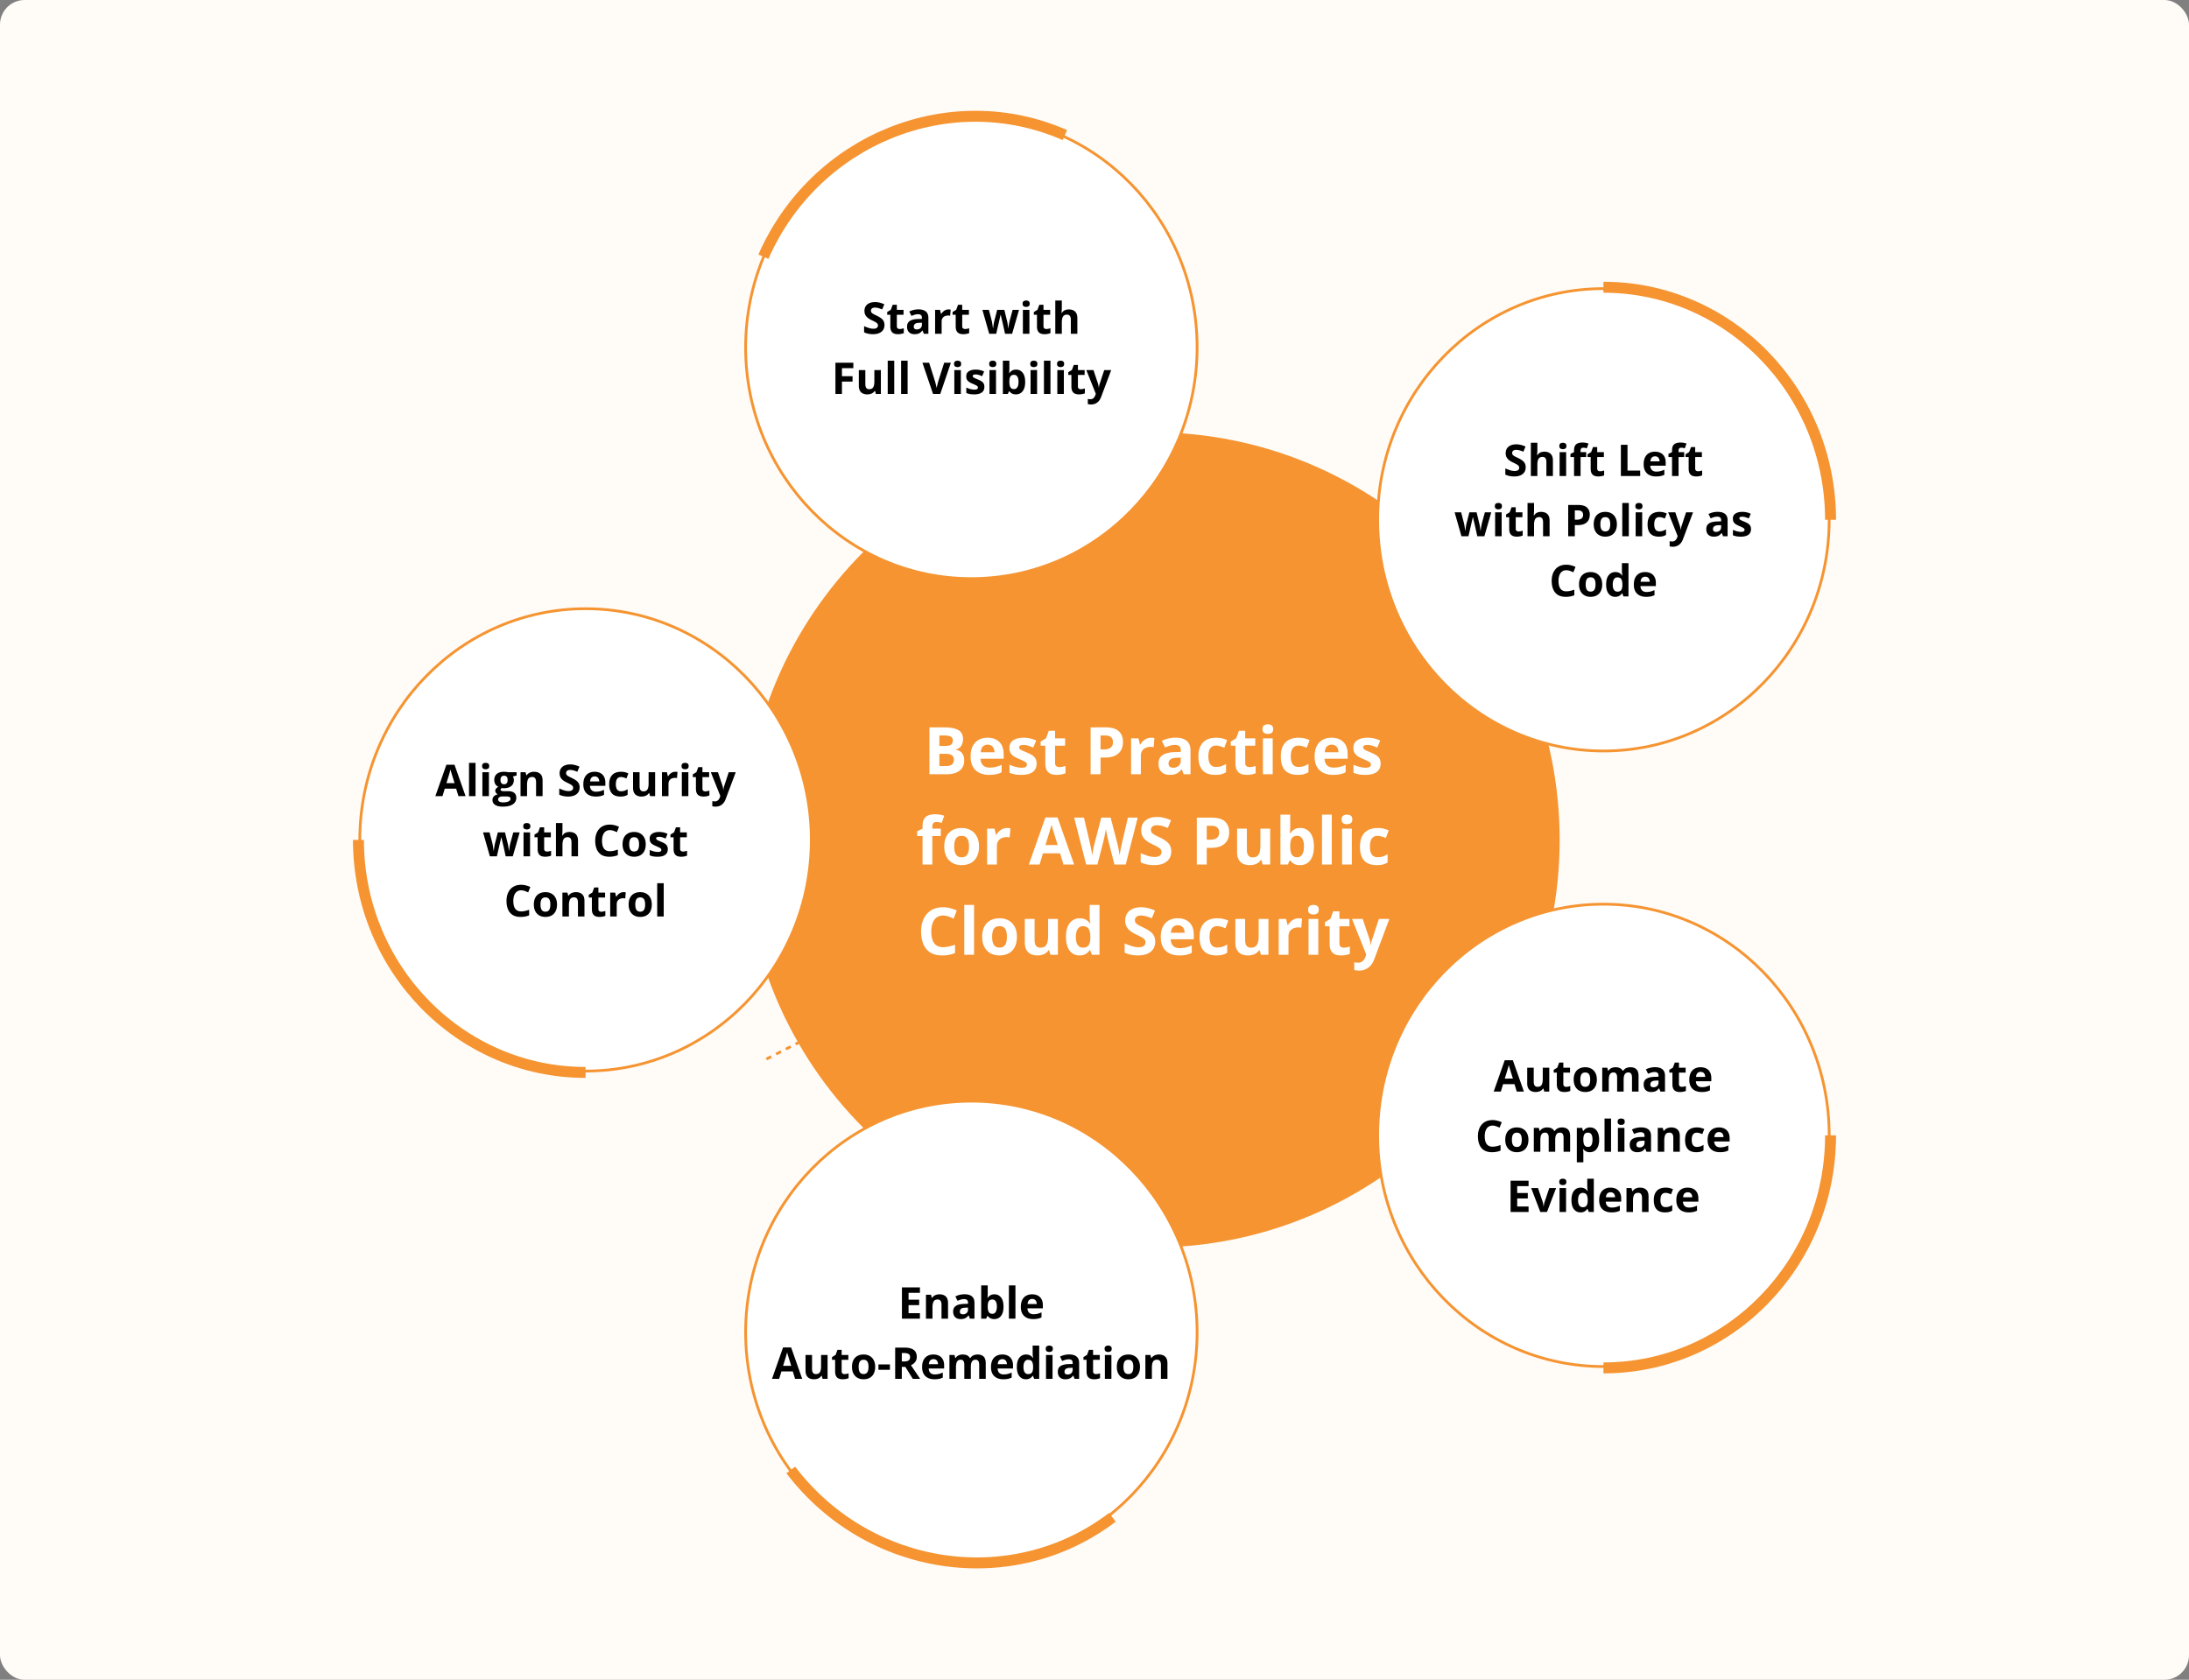 <?xml version="1.0" encoding="UTF-8"?> <svg xmlns="http://www.w3.org/2000/svg" width="800" height="614" fill="none"><rect width="100%" height="100%" fill="#808080" stroke="none"/><rect width="800" height="614" fill="#FFFBF7" rx="9"></rect><path stroke="#F59431" stroke-dasharray="2 2" d="M423 187v76.4M423 187v243M555.803 245.406l-276.6 142.177M570.155 387.695 296.862 239.26"></path><path fill="#F59431" d="M570 307c0 82.29-66.71 149-149 149s-149-66.71-149-149 66.71-149 149-149 149 66.71 149 149"></path><path fill="#fff" stroke="#F59431" d="M355 42.5c45.552 0 82.5 37.82 82.5 84.5s-36.948 84.5-82.5 84.5-82.5-37.821-82.5-84.5 36.948-84.5 82.5-84.5Z"></path><path fill="#000" d="M323.242 118.828q0 1.016-.492 1.766t-1.438 1.156q-.937.406-2.281.406-.594 0-1.164-.078a8 8 0 0 1-1.086-.226 7 7 0 0 1-.984-.383v-2.25q.813.359 1.687.648a5.5 5.5 0 0 0 1.735.289q.594 0 .953-.156.368-.156.531-.43.164-.273.164-.625 0-.43-.289-.734a3 3 0 0 0-.797-.57 32 32 0 0 0-1.133-.571 13 13 0 0 1-.867-.453 5 5 0 0 1-.89-.664 3.2 3.2 0 0 1-.696-.945q-.265-.562-.265-1.344 0-1.023.468-1.75.47-.726 1.336-1.109.876-.391 2.063-.391.891 0 1.695.211.813.203 1.696.594l-.782 1.883a13 13 0 0 0-1.414-.493 4.6 4.6 0 0 0-1.273-.179q-.453 0-.774.148a1.04 1.04 0 0 0-.484.406 1.1 1.1 0 0 0-.164.602q0 .407.234.687.243.274.719.532.485.258 1.203.601a9 9 0 0 1 1.492.867q.625.446.961 1.055.336.602.336 1.5m5.563 1.43q.39 0 .757-.078.375-.078.743-.196v1.774a4.4 4.4 0 0 1-.953.281 6 6 0 0 1-1.235.117q-.781 0-1.406-.25a2 2 0 0 1-.977-.883q-.351-.632-.351-1.757v-4.211h-1.141v-1.008l1.313-.797.687-1.844h1.524v1.86h2.445v1.789h-2.445v4.211q0 .5.281.75.289.242.758.242m6.851-7.172q1.758 0 2.696.766.937.765.937 2.328V122h-1.664l-.461-1.188h-.062a4.4 4.4 0 0 1-.766.766 2.6 2.6 0 0 1-.898.438q-.508.14-1.235.14-.773 0-1.391-.297a2.2 2.2 0 0 1-.96-.906q-.352-.617-.352-1.562 0-1.391.977-2.047.976-.665 2.929-.735l1.516-.047v-.382q0-.689-.36-1.008-.358-.32-1-.32-.631 0-1.242.179-.609.18-1.218.453l-.79-1.609a6.8 6.8 0 0 1 1.555-.578 7.5 7.5 0 0 1 1.789-.211m1.266 4.867-.922.031q-1.156.032-1.609.414-.446.384-.446 1.008 0 .547.321.782.32.226.836.226.765 0 1.289-.453.531-.453.531-1.289zm9.703-4.851q.18 0 .414.023.243.015.391.047l-.18 2.234a1.4 1.4 0 0 0-.336-.054 3.3 3.3 0 0 0-1.266.093 2.2 2.2 0 0 0-.773.383 1.8 1.8 0 0 0-.547.688q-.195.421-.195 1.039V122h-2.383v-8.734h1.805l.351 1.468h.117q.258-.444.641-.812.39-.375.883-.594a2.6 2.6 0 0 1 1.078-.226m6.07 7.156q.391 0 .758-.078.375-.078.742-.196v1.774a4.4 4.4 0 0 1-.953.281 6 6 0 0 1-1.234.117q-.782 0-1.406-.25a2 2 0 0 1-.977-.883q-.351-.632-.352-1.757v-4.211h-1.14v-1.008l1.312-.797.688-1.844h1.523v1.86h2.446v1.789h-2.446v4.211q0 .5.282.75.288.242.757.242m14.61 1.742-.672-3.055q-.055-.273-.18-.804-.125-.54-.273-1.149-.141-.617-.266-1.14l-.172-.766h-.07l-.172.766a72 72 0 0 1-.266 1.14l-.265 1.164-.188.821-.703 3.023h-2.562l-2.485-8.734h2.375l1.008 3.867q.102.407.195.969.095.554.164 1.078.08.515.118.82h.062q.016-.227.063-.602.054-.375.117-.773l.125-.727q.062-.328.094-.445l1.078-4.187h2.625l1.023 4.187q.055.227.141.719.093.492.164 1.016.07.515.078.812h.062q.032-.266.11-.789.078-.524.179-1.094.11-.578.219-.984l1.047-3.867h2.336L369.898 122zm8.906-8.734V122h-2.383v-8.734zm-1.188-3.422q.532 0 .915.25.382.242.382.914 0 .664-.382.922-.383.25-.915.25-.538 0-.921-.25-.375-.258-.375-.922 0-.672.375-.914.383-.25.921-.25m7.375 10.414q.391 0 .758-.078.376-.078.742-.196v1.774a4.4 4.4 0 0 1-.953.281 6 6 0 0 1-1.234.117q-.782 0-1.406-.25a2 2 0 0 1-.977-.883q-.351-.632-.351-1.757v-4.211h-1.141v-1.008l1.312-.797.688-1.844h1.523v1.86h2.446v1.789h-2.446v4.211q0 .5.282.75.288.242.757.242m5.657-10.414v2.476q0 .649-.047 1.235-.039.585-.063.828h.125q.282-.453.664-.735a2.8 2.8 0 0 1 .86-.414 3.7 3.7 0 0 1 1.008-.132q.945 0 1.648.336.703.328 1.094 1.039.39.703.39 1.828V122h-2.382v-5.102q0-.937-.344-1.414t-1.063-.476q-.718 0-1.133.336-.414.328-.585.976-.172.64-.172 1.571V122h-2.383v-12.156zM307.703 144h-2.383v-11.422h6.547v1.984h-4.164v2.946h3.875v1.976h-3.875zm14.227-8.734V144h-1.828l-.321-1.117h-.125a2.4 2.4 0 0 1-.703.726 3 3 0 0 1-.93.414q-.508.133-1.054.133-.938 0-1.633-.328a2.43 2.43 0 0 1-1.086-1.039q-.383-.703-.383-1.828v-5.695h2.383v5.101q0 .938.336 1.414.336.477 1.07.477.727 0 1.141-.328.414-.336.578-.977.172-.648.172-1.578v-4.109zm4.882 8.734h-2.382v-12.156h2.382zm4.891 0h-2.383v-12.156h2.383zm15.813-11.422L343.633 144h-2.641l-3.875-11.422h2.445l2.149 6.797q.054.172.18.648.124.47.25 1 .132.523.179.868.048-.345.164-.868.125-.523.243-.992.125-.476.179-.656l2.164-6.797zm3.64 2.688V144h-2.383v-8.734zm-1.187-3.422q.531 0 .914.25.383.242.383.914 0 .664-.383.922a1.64 1.64 0 0 1-.914.25q-.54 0-.922-.25-.375-.258-.375-.922 0-.672.375-.914.382-.25.922-.25m9.789 9.562q0 .891-.422 1.508-.414.609-1.242.93-.828.312-2.063.312a9 9 0 0 1-1.57-.117 6.4 6.4 0 0 1-1.313-.391v-1.968q.711.32 1.524.531.82.203 1.437.203.696 0 .993-.203.304-.211.304-.547a.65.65 0 0 0-.125-.391q-.117-.179-.515-.398a13 13 0 0 0-1.25-.586 8.3 8.3 0 0 1-1.352-.695 2.37 2.37 0 0 1-.781-.828q-.25-.484-.25-1.227 0-1.21.937-1.82.946-.618 2.524-.617.812 0 1.547.164a7.5 7.5 0 0 1 1.523.523l-.719 1.719a12 12 0 0 0-1.226-.461q-.57-.18-1.164-.18-.524 0-.789.141a.46.46 0 0 0-.266.43q0 .21.133.374.141.165.531.368.399.195 1.164.508.743.304 1.289.64.547.328.844.82.297.485.297 1.258m4.242-6.14V144h-2.383v-8.734zm-1.188-3.422q.532 0 .915.25.382.242.382.914 0 .664-.382.922-.383.25-.915.25-.538 0-.921-.25-.375-.258-.375-.922 0-.672.375-.914.382-.25.921-.25m6.079 0v2.828q0 .492-.032.976a8 8 0 0 1-.062.75h.094q.343-.539.937-.914.594-.382 1.539-.382 1.469 0 2.383 1.148.914 1.149.914 3.367 0 1.493-.422 2.508-.421 1.008-1.18 1.523-.758.508-1.757.508-.961 0-1.516-.344a3.5 3.5 0 0 1-.898-.773h-.164l-.399.961h-1.82v-12.156zm1.711 5.164q-.625 0-.993.258-.366.258-.539.773-.164.516-.179 1.305v.258q0 1.273.375 1.953.374.672 1.367.672.733 0 1.164-.68.438-.68.437-1.961 0-1.28-.437-1.93-.438-.648-1.195-.648m8.414-1.742V144h-2.383v-8.734zm-1.188-3.422q.531 0 .914.25.383.242.383.914 0 .664-.383.922a1.64 1.64 0 0 1-.914.25q-.539 0-.922-.25-.375-.258-.375-.922 0-.672.375-.914.383-.25.922-.25M383.906 144h-2.383v-12.156h2.383zm4.891-8.734V144h-2.383v-8.734zm-1.188-3.422q.532 0 .914.25.384.242.383.914 0 .664-.383.922-.382.25-.914.25-.538 0-.921-.25-.375-.258-.376-.922 0-.672.376-.914.383-.25.921-.25m7.375 10.414q.391 0 .758-.078.376-.079.742-.196v1.774a4.4 4.4 0 0 1-.953.281 6 6 0 0 1-1.234.117q-.782 0-1.406-.25a2 2 0 0 1-.977-.883q-.351-.632-.352-1.757v-4.211h-1.14v-1.008l1.312-.797.688-1.844h1.523v1.86h2.446v1.789h-2.446v4.211q0 .5.282.75.288.242.757.242m2.024-6.992h2.609l1.649 4.914q.078.234.132.476.055.243.094.5.039.258.063.539h.047q.046-.422.125-.789.085-.368.211-.726l1.617-4.914h2.554l-3.695 9.851q-.336.906-.875 1.508a3.5 3.5 0 0 1-1.242.914 3.8 3.8 0 0 1-1.531.305q-.407 0-.704-.047a6 6 0 0 1-.507-.086v-1.891q.163.04.414.071.25.03.523.031.5 0 .86-.211.359-.212.601-.57a3 3 0 0 0 .383-.774l.141-.429z"></path><path stroke="#F59431" stroke-width="4" d="M279 93.824c18.879-42.981 68.206-62.88 110.175-44.446"></path><path fill="#fff" stroke="#F59431" d="M586 105.5c45.552 0 82.5 37.821 82.5 84.5s-36.948 84.5-82.5 84.5-82.5-37.821-82.5-84.5 36.948-84.5 82.5-84.5Z"></path><path fill="#000" d="M557.586 170.828q0 1.016-.492 1.766t-1.438 1.156q-.937.406-2.281.406-.594 0-1.164-.078a8 8 0 0 1-1.086-.226 7 7 0 0 1-.984-.383v-2.25q.812.359 1.687.648a5.5 5.5 0 0 0 1.734.289q.594 0 .954-.156.367-.156.531-.43.164-.273.164-.625 0-.43-.289-.734a3 3 0 0 0-.797-.57 32 32 0 0 0-1.133-.571 13 13 0 0 1-.867-.453 5 5 0 0 1-.891-.664 3.2 3.2 0 0 1-.695-.945q-.266-.563-.266-1.344 0-1.023.469-1.75.47-.726 1.336-1.109.875-.391 2.063-.391.89 0 1.695.211.813.202 1.695.594l-.781 1.883a13 13 0 0 0-1.414-.493 4.6 4.6 0 0 0-1.274-.179q-.452 0-.773.148a1.04 1.04 0 0 0-.484.406q-.165.258-.164.602 0 .406.234.687.242.274.719.532.485.258 1.203.601a9 9 0 0 1 1.492.867q.625.446.961 1.055.336.602.336 1.5m4.266-8.984v2.476q0 .649-.047 1.235-.039.585-.063.828h.125q.282-.453.664-.735a2.8 2.8 0 0 1 .86-.414 3.7 3.7 0 0 1 1.007-.132q.946 0 1.649.336.703.327 1.094 1.039.39.702.39 1.828V174h-2.383v-5.102q0-.937-.343-1.414t-1.063-.476-1.133.336q-.414.327-.586.976-.171.64-.171 1.571V174h-2.383v-12.156zm10.515 3.422V174h-2.383v-8.734zm-1.187-3.422q.531 0 .914.25.383.242.383.914 0 .664-.383.922a1.64 1.64 0 0 1-.914.25q-.54 0-.922-.25-.375-.258-.375-.922 0-.672.375-.914.382-.25.922-.25m8.523 5.211h-2.062V174h-2.383v-6.945h-1.313v-1.149l1.313-.64v-.641q0-1.118.375-1.734a2.03 2.03 0 0 1 1.07-.875q.696-.258 1.641-.258.695 0 1.265.117.57.11.93.25l-.609 1.75a7 7 0 0 0-.594-.156 3.4 3.4 0 0 0-.734-.071q-.501 0-.735.305-.226.297-.226.766v.547h2.062zm5.055 5.203q.39 0 .758-.078.375-.079.742-.196v1.774a4.4 4.4 0 0 1-.953.281 6 6 0 0 1-1.235.117q-.781 0-1.406-.25a2 2 0 0 1-.976-.883q-.352-.632-.352-1.757v-4.211h-1.141v-1.008l1.313-.797.687-1.844h1.524v1.86h2.445v1.789h-2.445v4.211q0 .5.281.75.289.242.758.242m7.617 1.742v-11.422h2.422V172h4.633v2zm12.461-8.898q1.211 0 2.086.468a3.2 3.2 0 0 1 1.351 1.344q.477.883.477 2.156v1.157h-5.633q.04 1.007.602 1.585.57.571 1.578.571.836 0 1.531-.172a8 8 0 0 0 1.43-.516v1.844q-.649.32-1.36.469-.703.148-1.71.148-1.314 0-2.329-.484a3.62 3.62 0 0 1-1.586-1.477q-.57-.991-.57-2.5 0-1.53.516-2.547.523-1.023 1.453-1.531.93-.515 2.164-.515m.016 1.695q-.696 0-1.157.445-.453.445-.523 1.399h3.344a2.4 2.4 0 0 0-.196-.946 1.46 1.46 0 0 0-.547-.656q-.359-.242-.921-.242m10.664.258h-2.063V174h-2.383v-6.945h-1.312v-1.149l1.312-.64v-.641q0-1.118.375-1.734a2.04 2.04 0 0 1 1.071-.875q.695-.258 1.64-.258.696 0 1.266.117.57.11.93.25l-.61 1.75a7 7 0 0 0-.594-.156 3.4 3.4 0 0 0-.734-.071q-.5 0-.734.305-.227.297-.227.766v.547h2.063zm5.054 5.203q.391 0 .758-.078.376-.079.742-.196v1.774a4.4 4.4 0 0 1-.953.281 6 6 0 0 1-1.234.117q-.782 0-1.406-.25a2 2 0 0 1-.977-.883q-.352-.632-.352-1.757v-4.211h-1.14v-1.008l1.312-.797.688-1.844h1.523v1.86h2.446v1.789h-2.446v4.211q0 .5.281.75.29.242.758.242M539.891 196l-.672-3.055q-.055-.273-.18-.804-.124-.54-.273-1.149-.141-.617-.266-1.14l-.172-.766h-.07l-.172.766a72 72 0 0 1-.266 1.14l-.265 1.164-.188.821-.703 3.023h-2.562l-2.485-8.734h2.375l1.008 3.867q.102.406.195.969.094.554.164 1.078.078.515.118.82h.062q.015-.227.063-.602.054-.375.117-.773l.125-.727q.062-.327.094-.445l1.078-4.187h2.625l1.023 4.187q.055.227.141.719.093.492.164 1.016.07.515.078.812h.062q.032-.265.11-.789t.179-1.094q.11-.577.219-.984l1.047-3.867H545L542.484 196zm8.906-8.734V196h-2.383v-8.734zm-1.188-3.422q.532 0 .914.25.384.242.383.914 0 .664-.383.922-.382.25-.914.25-.538 0-.921-.25-.375-.258-.376-.922 0-.672.376-.914.383-.25.921-.25m7.375 10.414q.391 0 .758-.078.376-.079.742-.196v1.774a4.4 4.4 0 0 1-.953.281 6 6 0 0 1-1.234.117q-.782 0-1.406-.25a2 2 0 0 1-.977-.883q-.351-.632-.352-1.757v-4.211h-1.14v-1.008l1.312-.797.688-1.844h1.523v1.86h2.446v1.789h-2.446v4.211q0 .5.282.75.289.242.757.242m5.657-10.414v2.476q0 .649-.047 1.235-.039.585-.063.828h.125q.282-.453.664-.735a2.8 2.8 0 0 1 .86-.414 3.7 3.7 0 0 1 1.008-.132q.945 0 1.648.336.703.328 1.094 1.039.39.703.39 1.828V196h-2.382v-5.102q0-.937-.344-1.414t-1.063-.476-1.133.336q-.414.327-.586.976-.171.64-.171 1.571V196h-2.383v-12.156zm16.125.734q2.21 0 3.226.953 1.016.945 1.016 2.61 0 .75-.227 1.437a3.15 3.15 0 0 1-.742 1.211q-.508.53-1.359.844-.852.305-2.102.305h-1.039V196h-2.422v-11.422zm-.125 1.984h-1.102v3.391h.797q.68 0 1.18-.18.5-.179.773-.562.273-.382.273-.984 0-.845-.468-1.25-.47-.415-1.453-.415m14.273 5.055q0 1.094-.297 1.938a3.8 3.8 0 0 1-.851 1.429q-.555.578-1.344.875-.782.297-1.766.297a4.7 4.7 0 0 1-1.695-.297 3.8 3.8 0 0 1-1.336-.875 4.1 4.1 0 0 1-.875-1.429q-.305-.844-.305-1.938 0-1.453.516-2.461a3.54 3.54 0 0 1 1.469-1.531q.953-.523 2.273-.523 1.227 0 2.172.523a3.7 3.7 0 0 1 1.492 1.531q.547 1.008.547 2.461m-6.039 0q0 .86.187 1.445.189.586.586.883.399.297 1.04.297.632 0 1.023-.297.399-.297.578-.883.188-.585.188-1.445 0-.867-.188-1.437-.18-.579-.578-.868-.399-.288-1.039-.289-.946 0-1.375.649-.422.648-.422 1.945M595.266 196h-2.383v-12.156h2.383zm4.89-8.734V196h-2.383v-8.734zm-1.187-3.422q.531 0 .914.25.383.242.383.914 0 .664-.383.922a1.64 1.64 0 0 1-.914.25q-.54 0-.922-.25-.375-.258-.375-.922 0-.672.375-.914.382-.25.922-.25m7.242 12.312q-1.297 0-2.211-.468-.914-.477-1.391-1.469-.476-.993-.476-2.539 0-1.602.539-2.61.546-1.015 1.508-1.492.969-.476 2.242-.476.906 0 1.562.179.664.173 1.157.414l-.703 1.844a11 11 0 0 0-1.047-.367 3.3 3.3 0 0 0-.969-.149q-.625 0-1.039.297-.414.29-.617.875-.204.587-.204 1.469 0 .867.219 1.438.219.57.633.851.414.274 1.008.274.742 0 1.32-.196a5.1 5.1 0 0 0 1.125-.562v2.039a3.9 3.9 0 0 1-1.148.492q-.594.156-1.508.156m3.437-8.89h2.61l1.648 4.914q.078.234.133.476.055.243.094.5.04.258.062.539h.047q.047-.422.125-.789.086-.368.211-.726l1.617-4.914h2.555l-3.695 9.851q-.336.906-.875 1.508-.54.61-1.242.914a3.8 3.8 0 0 1-1.532.305q-.406 0-.703-.047a6 6 0 0 1-.508-.086v-1.891q.165.04.414.071.25.03.524.031.5 0 .859-.211.36-.212.602-.57.242-.352.383-.774l.14-.429zm18.094-.18q1.758 0 2.696.766.937.765.937 2.328V196h-1.664l-.461-1.188h-.062a4.4 4.4 0 0 1-.766.766q-.391.297-.899.438-.508.14-1.234.14-.774 0-1.391-.297a2.2 2.2 0 0 1-.96-.906q-.352-.617-.352-1.562 0-1.391.976-2.047.978-.664 2.93-.735l1.516-.047v-.382q0-.688-.36-1.008-.358-.32-1-.32-.632 0-1.242.179-.609.18-1.218.453l-.79-1.609a6.8 6.8 0 0 1 1.555-.578 7.5 7.5 0 0 1 1.789-.211m1.266 4.867-.922.031q-1.156.031-1.609.414-.446.384-.446 1.008 0 .547.321.782.32.226.836.226.765 0 1.289-.453.531-.453.531-1.289zm10.922 1.453q0 .891-.422 1.508-.414.609-1.242.93-.828.312-2.063.312a9 9 0 0 1-1.57-.117 6.4 6.4 0 0 1-1.313-.391v-1.968q.711.32 1.524.531.82.203 1.437.203.696 0 .992-.203.305-.211.305-.547a.65.65 0 0 0-.125-.391q-.117-.179-.515-.398a13 13 0 0 0-1.25-.586 8.3 8.3 0 0 1-1.352-.695 2.37 2.37 0 0 1-.781-.828q-.25-.484-.25-1.227 0-1.21.937-1.82.946-.618 2.524-.617a7 7 0 0 1 3.07.687l-.719 1.719a12 12 0 0 0-1.226-.461 3.9 3.9 0 0 0-1.164-.18q-.524 0-.789.141a.46.46 0 0 0-.266.43q0 .21.133.374.14.165.531.368.399.195 1.164.508.742.304 1.289.64.547.328.844.82.297.485.297 1.258m-67.485 15.024q-.695 0-1.234.273a2.46 2.46 0 0 0-.899.774 3.7 3.7 0 0 0-.546 1.226 6.4 6.4 0 0 0-.188 1.617q0 1.212.297 2.071.305.85.937 1.304.634.446 1.633.446a6.3 6.3 0 0 0 1.391-.157q.703-.156 1.523-.445v2.031a7.3 7.3 0 0 1-1.492.446 9 9 0 0 1-1.648.14q-1.765 0-2.907-.726-1.133-.735-1.679-2.047-.547-1.32-.547-3.078 0-1.298.352-2.375a5.4 5.4 0 0 1 1.031-1.868 4.55 4.55 0 0 1 1.679-1.218q1-.43 2.297-.43.852 0 1.703.219.86.21 1.641.586l-.781 1.969a13 13 0 0 0-1.289-.532 3.9 3.9 0 0 0-1.274-.226m13.102 5.187q0 1.094-.297 1.938a3.8 3.8 0 0 1-.852 1.429 3.6 3.6 0 0 1-1.343.875q-.782.297-1.766.297-.922 0-1.695-.297a3.76 3.76 0 0 1-1.336-.875 4.1 4.1 0 0 1-.875-1.429q-.305-.844-.305-1.938 0-1.453.516-2.461a3.54 3.54 0 0 1 1.468-1.531q.954-.523 2.274-.523 1.227 0 2.172.523a3.7 3.7 0 0 1 1.492 1.531q.547 1.008.547 2.461m-6.039 0q0 .86.187 1.445.188.586.586.883.399.297 1.039.297.633 0 1.024-.297.398-.297.578-.883.187-.585.187-1.445 0-.867-.187-1.437-.18-.579-.578-.868-.399-.288-1.039-.289-.946 0-1.375.649-.423.648-.422 1.945m10.773 4.539q-1.46 0-2.383-1.14-.914-1.148-.914-3.368 0-2.242.93-3.39.93-1.156 2.43-1.156.625 0 1.101.171a2.7 2.7 0 0 1 .821.461q.351.29.593.649h.079a18 18 0 0 1-.118-.735 8 8 0 0 1-.062-1.007v-2.797h2.39V218h-1.828l-.461-1.133h-.101q-.226.36-.57.656a2.6 2.6 0 0 1-.805.461q-.47.172-1.102.172m.836-1.898q.977 0 1.375-.578.406-.587.43-1.758v-.258q0-1.273-.391-1.945-.39-.68-1.453-.68-.789 0-1.234.68-.446.68-.446 1.961t.446 1.929q.453.65 1.273.649m10.125-7.156q1.211 0 2.086.468a3.2 3.2 0 0 1 1.352 1.344q.476.883.476 2.156v1.157h-5.633q.04 1.007.602 1.585.57.571 1.578.571.836 0 1.531-.172a8 8 0 0 0 1.43-.516v1.844q-.648.32-1.359.469-.703.148-1.711.148-1.312 0-2.328-.484a3.6 3.6 0 0 1-1.586-1.477q-.571-.991-.571-2.5 0-1.53.516-2.547.523-1.023 1.453-1.531.93-.515 2.164-.515m.016 1.695q-.696 0-1.156.445-.454.445-.524 1.399h3.344a2.35 2.35 0 0 0-.195-.946 1.48 1.48 0 0 0-.547-.656q-.36-.242-.922-.242"></path><path stroke="#F59431" stroke-width="4" d="M669 190c0-46.944-37.16-85-83-85"></path><path fill="#fff" stroke="#F59431" d="M586 330.5c45.552 0 82.5 37.821 82.5 84.5s-36.948 84.5-82.5 84.5-82.5-37.821-82.5-84.5 36.948-84.5 82.5-84.5Z"></path><path fill="#000" d="m554.32 399-.828-2.719h-4.164L548.5 399h-2.609l4.031-11.469h2.961L556.93 399zm-1.406-4.75-.828-2.656a28 28 0 0 0-.211-.68 66 66 0 0 0-.258-.852 21 21 0 0 1-.203-.757q-.078.32-.219.797-.132.468-.257.89l-.18.602-.82 2.656zm13.289-3.984V399h-1.828l-.32-1.117h-.125a2.4 2.4 0 0 1-.703.726 3 3 0 0 1-.93.414q-.508.133-1.055.133-.937 0-1.633-.328a2.44 2.44 0 0 1-1.086-1.039q-.382-.703-.382-1.828v-5.695h2.382v5.101q0 .938.336 1.414.336.477 1.071.477.726 0 1.14-.328.414-.336.578-.977.172-.648.172-1.578v-4.109zm6.18 6.992q.39 0 .758-.078.375-.078.742-.196v1.774a4.4 4.4 0 0 1-.953.281 6 6 0 0 1-1.235.117q-.781 0-1.406-.25a2 2 0 0 1-.977-.883q-.351-.632-.351-1.757v-4.211h-1.141v-1.008l1.313-.797.687-1.844h1.524v1.86h2.445v1.789h-2.445v4.211q0 .5.281.75.289.242.758.242m11.211-2.641q0 1.094-.297 1.938a3.8 3.8 0 0 1-.852 1.429 3.6 3.6 0 0 1-1.343.875q-.782.297-1.766.297-.922 0-1.695-.297a3.76 3.76 0 0 1-1.336-.875 4.1 4.1 0 0 1-.875-1.429q-.305-.844-.305-1.938 0-1.453.516-2.461a3.53 3.53 0 0 1 1.468-1.531q.954-.523 2.274-.523 1.226 0 2.172.523a3.7 3.7 0 0 1 1.492 1.531q.547 1.008.547 2.461m-6.039 0q0 .86.187 1.445t.586.883 1.039.297q.633 0 1.024-.297.398-.297.578-.883.187-.585.187-1.445 0-.867-.187-1.437-.18-.579-.578-.868-.399-.288-1.039-.289-.946 0-1.375.649-.423.649-.422 1.945m18.265-4.515q1.485 0 2.242.765.766.758.766 2.438V399h-2.39v-5.102q0-.937-.321-1.414-.32-.476-.992-.476-.945 0-1.344.68-.398.671-.398 1.929V399H591v-5.102q0-.624-.141-1.046t-.429-.633q-.29-.211-.742-.211-.664 0-1.047.336-.375.328-.539.976-.157.64-.157 1.571V399h-2.383v-8.734h1.821l.32 1.117h.133q.265-.453.664-.735.407-.28.891-.414.484-.132.984-.132.961 0 1.625.312.672.312 1.031.969h.211a2.3 2.3 0 0 1 1.102-.977 3.75 3.75 0 0 1 1.476-.304m9.039-.016q1.758 0 2.696.766.937.765.937 2.328V399h-1.664l-.461-1.188h-.062a4.4 4.4 0 0 1-.766.766 2.6 2.6 0 0 1-.898.438q-.508.14-1.235.14-.773 0-1.39-.297a2.2 2.2 0 0 1-.961-.906q-.352-.617-.352-1.562 0-1.391.977-2.047.976-.664 2.929-.735l1.516-.047v-.382q0-.689-.359-1.008-.36-.32-1-.32a4.4 4.4 0 0 0-1.243.179q-.609.18-1.218.453l-.789-1.609a6.8 6.8 0 0 1 1.554-.578 7.5 7.5 0 0 1 1.789-.211m1.266 4.867-.922.031q-1.156.031-1.609.414-.446.384-.446 1.008 0 .547.321.782.32.226.836.226.765 0 1.289-.453.531-.453.531-1.289zm8.508 2.305q.39 0 .758-.078.375-.078.742-.196v1.774a4.4 4.4 0 0 1-.953.281 6 6 0 0 1-1.235.117q-.781 0-1.406-.25a2 2 0 0 1-.977-.883q-.351-.632-.351-1.757v-4.211h-1.141v-1.008l1.313-.797.687-1.844h1.524v1.86h2.445v1.789h-2.445v4.211q0 .5.281.75.289.242.758.242m6.875-7.156q1.21 0 2.086.468a3.2 3.2 0 0 1 1.351 1.344q.477.883.477 2.156v1.157h-5.633q.04 1.007.602 1.585.57.571 1.578.571a6.4 6.4 0 0 0 1.531-.172 8 8 0 0 0 1.43-.516v1.844q-.65.32-1.36.469-.702.148-1.711.148-1.312 0-2.328-.484a3.6 3.6 0 0 1-1.586-1.477q-.57-.991-.57-2.5 0-1.53.516-2.547.523-1.023 1.453-1.531.93-.516 2.164-.515m.015 1.695q-.695 0-1.156.445-.453.445-.523 1.399h3.344a2.4 2.4 0 0 0-.196-.946 1.47 1.47 0 0 0-.547-.656q-.359-.242-.922-.242m-76.039 19.633q-.695 0-1.234.273a2.44 2.44 0 0 0-.898.774 3.7 3.7 0 0 0-.547 1.226 6.4 6.4 0 0 0-.188 1.617q0 1.212.297 2.071.305.85.938 1.304.632.446 1.632.446a6.3 6.3 0 0 0 1.391-.157 13 13 0 0 0 1.523-.445v2.031a7.3 7.3 0 0 1-1.492.446 9 9 0 0 1-1.648.14q-1.766 0-2.906-.726-1.134-.735-1.68-2.047-.547-1.32-.547-3.078 0-1.298.352-2.375a5.4 5.4 0 0 1 1.031-1.868 4.55 4.55 0 0 1 1.68-1.218q1-.43 2.296-.43a6.8 6.8 0 0 1 1.704.219q.858.21 1.64.586l-.781 1.969a13 13 0 0 0-1.289-.532 3.9 3.9 0 0 0-1.274-.226m13.102 5.187q0 1.094-.297 1.938a3.8 3.8 0 0 1-.851 1.429q-.555.579-1.344.875-.782.297-1.766.297a4.7 4.7 0 0 1-1.695-.297 3.76 3.76 0 0 1-1.336-.875 4.1 4.1 0 0 1-.875-1.429q-.305-.844-.305-1.938 0-1.453.516-2.461a3.54 3.54 0 0 1 1.469-1.531q.953-.523 2.273-.523 1.227 0 2.172.523a3.7 3.7 0 0 1 1.492 1.531q.547 1.008.547 2.461m-6.039 0q0 .86.187 1.445.188.586.586.883.399.297 1.039.297.633 0 1.024-.297.398-.297.578-.883.187-.585.187-1.445 0-.867-.187-1.437-.18-.579-.578-.868-.399-.288-1.039-.289-.946 0-1.375.649-.422.649-.422 1.945m18.265-4.515q1.484 0 2.243.765.765.758.765 2.438V421h-2.39v-5.102q0-.937-.321-1.414-.32-.476-.992-.476-.945 0-1.344.68-.398.671-.398 1.929V421h-2.383v-5.102q0-.624-.14-1.046t-.43-.633-.742-.211q-.664 0-1.047.336-.375.328-.539.976-.156.64-.156 1.571V421h-2.383v-8.734h1.82l.32 1.117h.133q.266-.453.664-.735.407-.28.891-.414.484-.132.984-.132.961 0 1.625.312.672.312 1.031.969h.211a2.3 2.3 0 0 1 1.102-.977 3.75 3.75 0 0 1 1.476-.304m10.321 0q1.476 0 2.383 1.148.914 1.149.914 3.367 0 1.485-.43 2.5-.429 1.008-1.188 1.524-.757.515-1.742.515a3.4 3.4 0 0 1-1.086-.156 2.8 2.8 0 0 1-.773-.414 3.6 3.6 0 0 1-.555-.547h-.125q.063.312.094.641.031.327.031.64v3.524h-2.383v-12.578h1.938l.336 1.132h.109q.234-.351.571-.648t.804-.469a3.1 3.1 0 0 1 1.102-.179m-.766 1.906q-.624 0-.992.258-.367.257-.539.773-.163.516-.18 1.305v.258q0 .843.156 1.429.165.587.54.891.383.305 1.046.305.547 0 .899-.305.351-.304.523-.891.18-.594.18-1.445 0-1.28-.398-1.93-.4-.648-1.235-.648m8.414 6.992h-2.383v-12.156h2.383zm4.891-8.734V421h-2.383v-8.734zm-1.188-3.422q.532 0 .914.25.384.242.383.914 0 .664-.383.922-.382.25-.914.25-.538 0-.922-.25-.375-.258-.374-.922 0-.672.374-.914.384-.25.922-.25m7.274 3.242q1.758 0 2.695.766.938.765.938 2.328V421h-1.664l-.461-1.188h-.063q-.375.47-.765.766-.391.297-.899.438-.507.14-1.234.14-.774 0-1.391-.297a2.2 2.2 0 0 1-.961-.906q-.351-.617-.351-1.562 0-1.391.976-2.047.977-.664 2.93-.735l1.515-.047v-.382q0-.689-.359-1.008-.36-.32-1-.32-.633 0-1.242.179a10 10 0 0 0-1.219.453l-.789-1.609a6.8 6.8 0 0 1 1.555-.578 7.5 7.5 0 0 1 1.789-.211m1.265 4.867-.921.031q-1.157.031-1.61.414-.445.384-.445 1.008 0 .547.32.782.32.226.836.226.766 0 1.289-.453.531-.453.531-1.289zm9.789-4.851q1.4 0 2.25.765.852.758.852 2.438V421h-2.383v-5.102q0-.937-.343-1.414-.337-.476-1.063-.476-1.094 0-1.492.742-.399.742-.399 2.141V421h-2.382v-8.734h1.82l.32 1.117h.133q.28-.453.695-.735.422-.28.93-.414a4.3 4.3 0 0 1 1.062-.132m9.102 9.054q-1.297 0-2.211-.468-.914-.477-1.391-1.469-.476-.993-.476-2.539 0-1.602.539-2.61.547-1.015 1.508-1.492.969-.476 2.242-.476.906 0 1.563.179.663.173 1.156.414l-.703 1.844a11 11 0 0 0-1.047-.367 3.3 3.3 0 0 0-.969-.149q-.625 0-1.039.297-.414.29-.617.875-.203.587-.203 1.469 0 .867.218 1.438.219.57.633.851.414.274 1.008.274.742 0 1.32-.196a5.1 5.1 0 0 0 1.125-.562v2.039a3.9 3.9 0 0 1-1.148.492q-.594.156-1.508.156m8.289-9.054q1.211 0 2.086.468a3.2 3.2 0 0 1 1.352 1.344q.476.883.476 2.156v1.157h-5.633q.04 1.007.602 1.585.57.571 1.578.571.836 0 1.531-.172a8 8 0 0 0 1.43-.516v1.844q-.648.32-1.359.469-.703.148-1.711.148-1.312 0-2.328-.484a3.6 3.6 0 0 1-1.586-1.477q-.571-.991-.571-2.5 0-1.53.516-2.547.523-1.023 1.453-1.531.93-.516 2.164-.515m.016 1.695q-.696 0-1.157.445-.453.445-.523 1.399h3.344a2.4 2.4 0 0 0-.195-.946 1.48 1.48 0 0 0-.547-.656q-.36-.242-.922-.242M558.641 443h-6.579v-11.422h6.579v1.984h-4.157v2.508h3.868v1.985h-3.868V441h4.157zm4.281 0-3.328-8.734h2.492l1.687 4.976q.141.438.219.922.086.484.117.867h.063q.024-.414.109-.883.094-.468.242-.906l1.68-4.976h2.492L565.367 443zm9.414-8.734V443h-2.383v-8.734zm-1.188-3.422q.532 0 .914.25.383.242.383.914 0 .664-.383.922-.382.25-.914.25-.538 0-.921-.25-.375-.258-.375-.922 0-.672.375-.914.383-.25.921-.25m6.461 12.312q-1.461 0-2.382-1.14-.915-1.149-.915-3.368 0-2.242.93-3.39.93-1.156 2.43-1.156.625 0 1.101.171.477.173.821.461.351.29.594.649h.078a18 18 0 0 1-.118-.735 8 8 0 0 1-.062-1.007v-2.797h2.391V443h-1.829l-.46-1.133h-.102q-.226.36-.57.656a2.6 2.6 0 0 1-.805.461q-.47.172-1.102.172m.836-1.898q.977 0 1.375-.578.406-.587.43-1.758v-.258q0-1.273-.391-1.945-.39-.68-1.453-.68-.789 0-1.234.68t-.445 1.961.445 1.929q.453.65 1.273.649m10.125-7.156q1.212 0 2.086.468a3.2 3.2 0 0 1 1.352 1.344q.476.883.476 2.156v1.157h-5.632q.039 1.007.601 1.585.57.571 1.578.571.837 0 1.531-.172a8 8 0 0 0 1.43-.516v1.844q-.648.32-1.359.469-.703.148-1.711.148-1.312 0-2.328-.484a3.6 3.6 0 0 1-1.586-1.477q-.57-.991-.57-2.5 0-1.53.515-2.547.523-1.023 1.453-1.531.93-.516 2.164-.515m.016 1.695q-.696 0-1.156.445-.453.445-.524 1.399h3.344a2.35 2.35 0 0 0-.195-.946 1.47 1.47 0 0 0-.547-.656q-.36-.242-.922-.242m10.797-1.695q1.398 0 2.25.765.851.758.851 2.438V443h-2.382v-5.102q0-.937-.344-1.414-.336-.476-1.063-.476-1.093 0-1.492.742-.398.742-.398 2.141V443h-2.383v-8.734h1.82l.32 1.117h.133q.282-.453.696-.735a3.1 3.1 0 0 1 .929-.414 4.3 4.3 0 0 1 1.063-.132m9.101 9.054q-1.296 0-2.211-.468-.913-.477-1.39-1.469t-.477-2.539q0-1.602.539-2.61.547-1.015 1.508-1.492.969-.476 2.242-.476.906 0 1.563.179.664.173 1.156.414l-.703 1.844a11 11 0 0 0-1.047-.367 3.3 3.3 0 0 0-.969-.149q-.625 0-1.039.297-.414.29-.617.875-.203.587-.203 1.469 0 .867.219 1.438.218.57.633.851.413.274 1.007.274.742 0 1.321-.196.577-.203 1.125-.562v2.039a3.9 3.9 0 0 1-1.149.492q-.593.156-1.508.156m8.289-9.054q1.212 0 2.086.468a3.2 3.2 0 0 1 1.352 1.344q.477.883.477 2.156v1.157h-5.633q.039 1.007.601 1.585.57.571 1.578.571.837 0 1.532-.172a8 8 0 0 0 1.429-.516v1.844q-.648.32-1.359.469-.703.148-1.711.148-1.312 0-2.328-.484a3.6 3.6 0 0 1-1.586-1.477q-.57-.991-.57-2.5 0-1.53.515-2.547.524-1.023 1.453-1.531.93-.516 2.164-.515m.016 1.695q-.695 0-1.156.445-.453.445-.524 1.399h3.344a2.35 2.35 0 0 0-.195-.946 1.47 1.47 0 0 0-.547-.656q-.36-.242-.922-.242"></path><path stroke="#F59431" stroke-width="4" d="M669 415c0 46.944-37.16 85-83 85"></path><path fill="#fff" stroke="#F59431" d="M214 222.5c45.552 0 82.5 37.821 82.5 84.5s-36.948 84.5-82.5 84.5-82.5-37.821-82.5-84.5 36.948-84.5 82.5-84.5Z"></path><path fill="#000" d="m167.539 291-.828-2.719h-4.164l-.828 2.719h-2.61l4.032-11.469h2.961L170.148 291zm-1.406-4.75-.828-2.656a33 33 0 0 0-.211-.68q-.126-.422-.258-.852a21 21 0 0 1-.203-.757q-.078.32-.219.797-.132.468-.258.89l-.179.602-.821 2.656zm7.656 4.75h-2.383v-12.156h2.383zm4.891-8.734V291h-2.383v-8.734zm-1.188-3.422q.531 0 .914.25.383.242.383.914 0 .664-.383.922a1.64 1.64 0 0 1-.914.25q-.538 0-.922-.25-.375-.258-.375-.922 0-.672.375-.914.384-.25.922-.25m6.25 16q-1.828 0-2.797-.641-.96-.632-.961-1.781 0-.789.493-1.32.491-.532 1.445-.758a1.6 1.6 0 0 1-.641-.508 1.23 1.23 0 0 1-.273-.758q0-.5.289-.828.289-.336.836-.656a2.37 2.37 0 0 1-1.094-.953q-.398-.656-.398-1.547 0-.954.414-1.617.422-.672 1.218-1.024.805-.351 1.954-.351.242 0 .562.031t.586.07q.273.039.367.063h3.047v1.211l-1.367.351q.188.29.281.617.094.329.094.696 0 1.406-.985 2.195-.977.781-2.718.781a15 15 0 0 1-.782-.062q-.178.14-.273.297a.63.63 0 0 0-.094.328q0 .171.141.289.149.11.437.172.297.054.735.054h1.484q1.438 0 2.188.617.758.618.758 1.813 0 1.532-1.282 2.375-1.273.843-3.664.844m.102-1.555q.85 0 1.461-.164.617-.156.945-.453a.9.9 0 0 0 .328-.695q0-.329-.195-.524-.188-.187-.578-.265a5 5 0 0 0-.985-.079h-1.234a2.1 2.1 0 0 0-.789.141 1.34 1.34 0 0 0-.547.391.93.93 0 0 0-.203.593q0 .492.469.774.476.28 1.328.281m.383-6.625q.671 0 .984-.414t.312-1.125q0-.789-.328-1.18-.32-.398-.968-.398-.657 0-.985.398-.328.391-.328 1.18 0 .711.32 1.125.329.414.993.414m10.968-4.562q1.4 0 2.25.765.852.758.852 2.438V291h-2.383v-5.102q0-.937-.344-1.414-.336-.476-1.062-.476-1.094 0-1.492.742-.399.742-.399 2.141V291h-2.383v-8.734h1.821l.32 1.117h.133q.28-.453.695-.735.422-.28.93-.414a4.3 4.3 0 0 1 1.062-.132m16.641 5.726q0 1.016-.492 1.766-.493.75-1.438 1.156-.937.406-2.281.406-.594 0-1.164-.078a8 8 0 0 1-1.086-.226 7 7 0 0 1-.984-.383v-2.25q.812.358 1.687.648a5.5 5.5 0 0 0 1.734.289q.594 0 .954-.156.367-.156.531-.43.164-.273.164-.625 0-.43-.289-.734a3 3 0 0 0-.797-.57 32 32 0 0 0-1.133-.571 13 13 0 0 1-.867-.453 5 5 0 0 1-.891-.664 3.2 3.2 0 0 1-.695-.945q-.266-.562-.266-1.344 0-1.024.469-1.75.47-.726 1.336-1.109.875-.391 2.063-.391.89 0 1.695.211.813.202 1.695.594l-.781 1.883a13 13 0 0 0-1.414-.493 4.6 4.6 0 0 0-1.274-.179q-.452 0-.773.148a1.04 1.04 0 0 0-.484.406q-.165.258-.164.602 0 .407.234.687.242.274.719.532.484.258 1.203.601a9 9 0 0 1 1.492.867q.625.446.961 1.055.336.601.336 1.5m5.484-5.726q1.212 0 2.086.468a3.2 3.2 0 0 1 1.352 1.344q.476.883.476 2.156v1.157h-5.632q.039 1.007.601 1.585.57.571 1.578.571.837 0 1.531-.172a8 8 0 0 0 1.43-.516v1.844q-.648.32-1.359.469-.703.148-1.711.148-1.313 0-2.328-.484a3.6 3.6 0 0 1-1.586-1.477q-.57-.991-.57-2.5 0-1.53.515-2.547.523-1.023 1.453-1.531.93-.516 2.164-.515m.016 1.695q-.696 0-1.156.445-.453.445-.524 1.399H219a2.35 2.35 0 0 0-.195-.946 1.47 1.47 0 0 0-.547-.656q-.36-.242-.922-.242m9.383 7.359q-1.298 0-2.211-.468-.915-.477-1.391-1.469t-.476-2.539q0-1.602.539-2.61.546-1.015 1.508-1.492.968-.476 2.242-.476.906 0 1.562.179.664.173 1.156.414l-.703 1.844a11 11 0 0 0-1.047-.367 3.3 3.3 0 0 0-.968-.149q-.625 0-1.039.297-.414.29-.618.875-.203.587-.203 1.469 0 .867.219 1.438.219.57.633.851.414.274 1.008.274.742 0 1.32-.196.577-.203 1.125-.562v2.039a3.9 3.9 0 0 1-1.148.492q-.594.156-1.508.156m12.703-8.89V291h-1.828l-.321-1.117h-.125a2.4 2.4 0 0 1-.703.726 3 3 0 0 1-.929.414q-.508.133-1.055.133-.937 0-1.633-.328a2.44 2.44 0 0 1-1.086-1.039q-.383-.703-.383-1.828v-5.695h2.383v5.101q0 .938.336 1.414.336.477 1.07.477.727 0 1.141-.328.414-.336.578-.977.172-.648.172-1.578v-4.109zm7.375-.164q.18 0 .414.023.242.015.391.047l-.18 2.234a1.4 1.4 0 0 0-.336-.054 3.3 3.3 0 0 0-1.266.093 2.2 2.2 0 0 0-.773.383 1.8 1.8 0 0 0-.547.688q-.195.421-.195 1.039V291h-2.383v-8.734h1.805l.351 1.468h.117q.258-.444.641-.812.39-.375.883-.594a2.6 2.6 0 0 1 1.078-.226m4.773.164V291h-2.382v-8.734zm-1.187-3.422q.531 0 .914.25.383.242.383.914 0 .664-.383.922a1.64 1.64 0 0 1-.914.25q-.54 0-.922-.25-.375-.258-.375-.922 0-.672.375-.914.382-.25.922-.25m7.375 10.414q.39 0 .758-.078.375-.079.742-.196v1.774a4.4 4.4 0 0 1-.953.281 6 6 0 0 1-1.235.117q-.781 0-1.406-.25a2 2 0 0 1-.976-.883q-.352-.632-.352-1.757v-4.211h-1.141v-1.008l1.313-.797.687-1.844h1.524v1.86h2.445v1.789h-2.445v4.211q0 .5.281.75.289.242.758.242m2.023-6.992h2.61l1.648 4.914q.078.234.133.476a7.4 7.4 0 0 1 .156 1.039h.047q.047-.421.125-.789.086-.368.211-.726l1.617-4.914h2.555l-3.695 9.851q-.336.906-.876 1.508a3.5 3.5 0 0 1-1.242.914 3.8 3.8 0 0 1-1.531.305q-.406 0-.703-.047a6 6 0 0 1-.508-.086v-1.891q.165.04.414.071.25.03.524.031.5 0 .859-.211.36-.212.602-.57.242-.353.382-.774l.141-.429zM184.812 313l-.671-3.055q-.056-.273-.18-.804-.125-.54-.273-1.149-.141-.617-.266-1.14l-.172-.766h-.07l-.172.766a72 72 0 0 1-.266 1.14l-.265 1.164-.188.821-.703 3.023h-2.563l-2.484-8.734h2.375l1.008 3.867q.102.406.195.969.094.554.164 1.078.078.515.117.82h.063q.015-.227.062-.602.055-.375.118-.773l.125-.727a8 8 0 0 1 .093-.445l1.079-4.187h2.624l1.024 4.187q.054.227.141.719.093.492.164 1.016.07.515.078.812h.062q.032-.265.11-.789t.179-1.094q.11-.577.219-.984l1.047-3.867h2.336L187.406 313zm8.907-8.734V313h-2.383v-8.734zm-1.188-3.422q.531 0 .914.25.384.242.383.914 0 .664-.383.922a1.64 1.64 0 0 1-.914.25q-.538 0-.922-.25-.375-.258-.375-.922 0-.672.375-.914.384-.25.922-.25m7.375 10.414q.391 0 .758-.078.375-.079.742-.196v1.774a4.4 4.4 0 0 1-.953.281 6 6 0 0 1-1.234.117q-.781 0-1.407-.25a2 2 0 0 1-.976-.883q-.352-.632-.352-1.757v-4.211h-1.14v-1.008l1.312-.797.688-1.844h1.523v1.86h2.445v1.789h-2.445v4.211q0 .5.281.75.29.242.758.242m5.656-10.414v2.476q0 .649-.046 1.235-.039.585-.063.828h.125q.282-.453.664-.735a2.8 2.8 0 0 1 .86-.414 3.7 3.7 0 0 1 1.007-.132q.946 0 1.649.336.703.328 1.094 1.039.39.702.39 1.828V313h-2.383v-5.102q0-.937-.343-1.414-.345-.476-1.063-.476-.719 0-1.133.336-.414.328-.586.976-.172.64-.172 1.571V313h-2.382v-12.156zm17.329 2.586q-.695 0-1.235.273a2.45 2.45 0 0 0-.898.774 3.7 3.7 0 0 0-.547 1.226 6.4 6.4 0 0 0-.188 1.617q0 1.212.297 2.071.305.85.938 1.304.633.446 1.633.446a6.3 6.3 0 0 0 1.39-.157 13 13 0 0 0 1.524-.445v2.031a7.4 7.4 0 0 1-1.493.446 9 9 0 0 1-1.648.14q-1.766 0-2.906-.726-1.132-.735-1.68-2.047-.546-1.32-.547-3.078 0-1.298.352-2.375a5.4 5.4 0 0 1 1.031-1.868 4.55 4.55 0 0 1 1.68-1.218q1-.43 2.297-.43.85 0 1.703.219.86.21 1.64.586l-.781 1.969a13 13 0 0 0-1.289-.532 3.9 3.9 0 0 0-1.273-.226m13.101 5.187q0 1.094-.297 1.938a3.8 3.8 0 0 1-.851 1.429q-.555.579-1.344.875-.781.297-1.766.297a4.7 4.7 0 0 1-1.695-.297 3.8 3.8 0 0 1-1.336-.875 4.1 4.1 0 0 1-.875-1.429q-.305-.844-.305-1.938 0-1.453.516-2.461a3.54 3.54 0 0 1 1.469-1.531q.953-.523 2.273-.523 1.227 0 2.172.523a3.67 3.67 0 0 1 1.492 1.531q.547 1.008.547 2.461m-6.039 0q0 .86.188 1.445.187.586.586.883t1.039.297q.633 0 1.023-.297.399-.297.578-.883.188-.585.188-1.445 0-.867-.188-1.437-.18-.579-.578-.868-.399-.288-1.039-.289-.946 0-1.375.649-.422.649-.422 1.945m14.102 1.789q0 .891-.422 1.508-.414.609-1.242.93-.828.312-2.063.312a9 9 0 0 1-1.57-.117 6.4 6.4 0 0 1-1.313-.391v-1.968q.711.32 1.524.531.82.203 1.437.203.696 0 .992-.203.306-.211.305-.547a.65.65 0 0 0-.125-.391q-.117-.179-.516-.398-.398-.226-1.25-.586a8.3 8.3 0 0 1-1.351-.695 2.37 2.37 0 0 1-.781-.828q-.25-.485-.25-1.227 0-1.21.937-1.82.946-.618 2.524-.617.812 0 1.547.164a7.5 7.5 0 0 1 1.523.523l-.719 1.719a12 12 0 0 0-1.226-.461 3.9 3.9 0 0 0-1.164-.18q-.523 0-.79.141a.46.46 0 0 0-.265.43q0 .21.133.374.14.164.531.368.399.195 1.164.508.742.304 1.289.64.547.328.844.82.297.485.297 1.258m5.539.852q.39 0 .758-.078.375-.079.742-.196v1.774a4.4 4.4 0 0 1-.953.281 6 6 0 0 1-1.235.117q-.781 0-1.406-.25a2 2 0 0 1-.977-.883q-.351-.632-.351-1.757v-4.211h-1.141v-1.008l1.313-.797.687-1.844h1.524v1.86H251v1.789h-2.445v4.211q0 .5.281.75.289.242.758.242m-59.125 14.172q-.696 0-1.235.273a2.45 2.45 0 0 0-.898.774 3.7 3.7 0 0 0-.547 1.226 6.4 6.4 0 0 0-.187 1.617q0 1.212.296 2.071.305.85.938 1.304.633.446 1.633.446a6.3 6.3 0 0 0 1.39-.157 13 13 0 0 0 1.524-.445v2.031a7.3 7.3 0 0 1-1.492.446q-.734.14-1.649.14-1.766 0-2.906-.726-1.132-.735-1.68-2.047-.547-1.32-.547-3.078 0-1.298.352-2.375a5.4 5.4 0 0 1 1.031-1.868 4.55 4.55 0 0 1 1.68-1.218q1-.43 2.297-.43.85 0 1.703.219.86.21 1.64.586l-.781 1.969a13 13 0 0 0-1.289-.532 3.9 3.9 0 0 0-1.273-.226m13.101 5.187q0 1.094-.297 1.938a3.8 3.8 0 0 1-.851 1.429q-.555.579-1.344.875-.781.297-1.766.297a4.7 4.7 0 0 1-1.695-.297 3.8 3.8 0 0 1-1.336-.875 4.1 4.1 0 0 1-.875-1.429q-.304-.844-.304-1.938 0-1.453.515-2.461a3.54 3.54 0 0 1 1.469-1.531q.953-.523 2.273-.523 1.227 0 2.172.523a3.67 3.67 0 0 1 1.492 1.531q.547 1.008.547 2.461m-6.039 0q0 .86.188 1.445.187.586.586.883t1.039.297q.633 0 1.023-.297.4-.297.578-.883.188-.585.188-1.445 0-.867-.188-1.437-.179-.579-.578-.868-.398-.288-1.039-.289-.945 0-1.375.649-.422.649-.422 1.945m12.969-4.515q1.398 0 2.25.765.852.758.852 2.438V335h-2.383v-5.102q0-.937-.344-1.414-.336-.476-1.063-.476-1.093 0-1.492.742-.398.742-.398 2.141V335h-2.383v-8.734h1.82l.321 1.117h.132q.282-.453.696-.735.422-.28.93-.414a4.3 4.3 0 0 1 1.062-.132m9.234 7.156q.391 0 .758-.078.376-.079.742-.196v1.774a4.4 4.4 0 0 1-.953.281 6 6 0 0 1-1.234.117q-.782 0-1.406-.25a2 2 0 0 1-.977-.883q-.352-.632-.352-1.757v-4.211h-1.14v-1.008l1.312-.797.688-1.844h1.523v1.86h2.446v1.789h-2.446v4.211q0 .5.282.75.288.242.757.242m8.149-7.156q.18 0 .414.023.242.015.391.047l-.18 2.234a1.4 1.4 0 0 0-.336-.054 3.3 3.3 0 0 0-1.266.093 2.2 2.2 0 0 0-.773.383 1.8 1.8 0 0 0-.547.688q-.195.421-.195 1.039V335h-2.383v-8.734h1.804l.352 1.468h.117q.258-.444.641-.812.39-.375.883-.594a2.6 2.6 0 0 1 1.078-.226m10.328 4.515q0 1.094-.297 1.938a3.8 3.8 0 0 1-.852 1.429 3.6 3.6 0 0 1-1.343.875q-.782.297-1.766.297a4.7 4.7 0 0 1-1.695-.297 3.76 3.76 0 0 1-1.336-.875 4.1 4.1 0 0 1-.875-1.429q-.305-.844-.305-1.938 0-1.453.516-2.461a3.54 3.54 0 0 1 1.469-1.531q.953-.523 2.273-.523 1.227 0 2.172.523a3.7 3.7 0 0 1 1.492 1.531q.547 1.008.547 2.461m-6.039 0q0 .86.187 1.445.188.586.586.883.399.297 1.039.297.633 0 1.024-.297.398-.297.578-.883.187-.585.187-1.445 0-.867-.187-1.437-.18-.579-.578-.868-.399-.288-1.039-.289-.945 0-1.375.649-.423.649-.422 1.945m10.39 4.383h-2.382v-12.156h2.382z"></path><path stroke="#F59431" stroke-width="4" d="M214 392c-45.84 0-83-38.056-83-85"></path><path fill="#fff" stroke="#F59431" d="M355 402.5c45.552 0 82.5 37.821 82.5 84.5s-36.948 84.5-82.5 84.5-82.5-37.821-82.5-84.5 36.948-84.5 82.5-84.5Z"></path><path fill="#000" d="M336.203 482h-6.578v-11.422h6.578v1.984h-4.156v2.508h3.867v1.985h-3.867V480h4.156zm7.164-8.898q1.398 0 2.25.765.852.758.852 2.438V482h-2.383v-5.102q0-.937-.344-1.414-.336-.476-1.062-.476-1.094 0-1.492.742-.399.742-.399 2.141V482h-2.383v-8.734h1.821l.32 1.117h.133q.28-.453.695-.735.422-.28.93-.414a4.3 4.3 0 0 1 1.062-.132m9.133-.016q1.758 0 2.695.766.938.765.938 2.328V482h-1.664l-.461-1.188h-.063q-.375.47-.765.766-.391.297-.899.438-.507.14-1.234.14-.773 0-1.391-.297a2.2 2.2 0 0 1-.961-.906q-.351-.617-.351-1.562 0-1.391.976-2.047.977-.664 2.93-.735l1.516-.047v-.382q0-.689-.36-1.008-.359-.32-1-.32-.633 0-1.242.179-.609.18-1.219.453l-.789-1.609a6.8 6.8 0 0 1 1.555-.578 7.5 7.5 0 0 1 1.789-.211m1.266 4.867-.922.031q-1.157.031-1.61.414-.445.384-.445 1.008 0 .547.32.782.321.226.836.226.766 0 1.289-.453.532-.453.532-1.289zm7.211-8.109v2.828q0 .492-.032.976a8 8 0 0 1-.062.75h.094q.343-.539.937-.914.594-.382 1.539-.382 1.469 0 2.383 1.148.914 1.149.914 3.367 0 1.493-.422 2.508-.421 1.008-1.18 1.523-.758.508-1.757.508-.961 0-1.516-.344a3.5 3.5 0 0 1-.898-.773h-.165l-.398.961h-1.82v-12.156zm1.711 5.164q-.625 0-.993.258-.366.257-.539.773-.164.516-.179 1.305v.258q0 1.274.375 1.953.375.672 1.367.672.733 0 1.164-.68.437-.68.437-1.961 0-1.28-.437-1.93-.438-.648-1.195-.648m8.414 6.992h-2.383v-12.156h2.383zm6.109-8.898q1.211 0 2.086.468a3.2 3.2 0 0 1 1.351 1.344q.477.883.477 2.156v1.157h-5.633q.04 1.007.602 1.585.57.571 1.578.571.836 0 1.531-.172a8 8 0 0 0 1.43-.516v1.844q-.649.32-1.36.469-.702.148-1.711.148-1.312 0-2.328-.484a3.6 3.6 0 0 1-1.586-1.477q-.57-.991-.57-2.5 0-1.53.516-2.547.523-1.023 1.453-1.531.93-.516 2.164-.515m.016 1.695q-.695 0-1.157.445-.453.445-.523 1.399h3.344a2.4 2.4 0 0 0-.196-.946 1.46 1.46 0 0 0-.547-.656q-.359-.242-.921-.242M290.57 504l-.828-2.719h-4.164L284.75 504h-2.609l4.031-11.469h2.961L293.18 504zm-1.406-4.75-.828-2.656a28 28 0 0 0-.211-.68 66 66 0 0 0-.258-.852 21 21 0 0 1-.203-.757q-.078.32-.219.797-.132.468-.257.89l-.18.602-.82 2.656zm13.289-3.984V504h-1.828l-.32-1.117h-.125a2.4 2.4 0 0 1-.703.726 3 3 0 0 1-.93.414q-.508.133-1.055.133-.937 0-1.633-.328a2.44 2.44 0 0 1-1.086-1.039q-.382-.703-.382-1.828v-5.695h2.382v5.101q0 .938.336 1.414.336.477 1.071.477.726 0 1.14-.328.414-.336.578-.977.172-.648.172-1.578v-4.109zm6.18 6.992q.39 0 .758-.078.375-.078.742-.196v1.774a4.4 4.4 0 0 1-.953.281 6 6 0 0 1-1.235.117q-.781 0-1.406-.25a2 2 0 0 1-.977-.883q-.351-.632-.351-1.757v-4.211h-1.141v-1.008l1.313-.797.687-1.844h1.524v1.86h2.445v1.789h-2.445v4.211q0 .5.281.75.289.242.758.242m11.211-2.641q0 1.094-.297 1.938a3.8 3.8 0 0 1-.852 1.429 3.6 3.6 0 0 1-1.343.875q-.782.297-1.766.297-.923 0-1.695-.297a3.76 3.76 0 0 1-1.336-.875 4.1 4.1 0 0 1-.875-1.429q-.305-.844-.305-1.938 0-1.453.516-2.461a3.53 3.53 0 0 1 1.468-1.531q.954-.523 2.274-.523 1.226 0 2.172.523a3.7 3.7 0 0 1 1.492 1.531q.546 1.008.547 2.461m-6.039 0q0 .86.187 1.445t.586.883 1.039.297q.633 0 1.024-.297.398-.297.578-.883.187-.585.187-1.445 0-.867-.187-1.437-.18-.579-.578-.868-.399-.288-1.039-.289-.946 0-1.375.649-.423.649-.422 1.945m7.234 1.071v-1.954h4.195v1.954zm9.445-8.11q1.555 0 2.563.375 1.016.375 1.508 1.133.492.757.492 1.914 0 .782-.297 1.367a3.1 3.1 0 0 1-.781.992 4.6 4.6 0 0 1-1.047.664l3.359 4.977h-2.687l-2.727-4.383h-1.289V504h-2.422v-11.422zm-.172 1.984h-.734v3.086h.781q1.203 0 1.719-.398.524-.407.524-1.188 0-.812-.563-1.156-.555-.344-1.727-.344m10.821.54q1.21 0 2.086.468a3.2 3.2 0 0 1 1.351 1.344q.477.883.477 2.156v1.157h-5.633q.04 1.007.602 1.585.57.571 1.578.571a6.4 6.4 0 0 0 1.531-.172 8 8 0 0 0 1.43-.516v1.844q-.65.32-1.36.469-.702.148-1.711.148-1.312 0-2.328-.484a3.6 3.6 0 0 1-1.586-1.477q-.57-.991-.57-2.5 0-1.53.516-2.547.523-1.023 1.453-1.531.93-.516 2.164-.515m.015 1.695q-.695 0-1.156.445-.453.445-.523 1.399h3.343a2.35 2.35 0 0 0-.195-.946 1.47 1.47 0 0 0-.547-.656q-.359-.242-.922-.242m16.094-1.695q1.485 0 2.242.765.766.758.766 2.438V504h-2.391v-5.102q0-.937-.32-1.414t-.992-.476q-.945 0-1.344.68-.398.671-.398 1.929V504h-2.383v-5.102q0-.624-.141-1.046t-.429-.633q-.29-.211-.743-.211-.663 0-1.047.336-.374.328-.539.976-.156.64-.156 1.571V504h-2.383v-8.734h1.821l.32 1.117h.133q.265-.453.664-.735a3 3 0 0 1 .89-.414q.485-.132.985-.132.961 0 1.625.312.672.312 1.031.969h.211q.39-.672 1.102-.977a3.75 3.75 0 0 1 1.476-.304m9.063 0q1.21 0 2.086.468a3.2 3.2 0 0 1 1.351 1.344q.477.883.477 2.156v1.157h-5.633q.038 1.007.602 1.585.57.571 1.578.571a6.4 6.4 0 0 0 1.531-.172q.695-.172 1.43-.516v1.844q-.65.32-1.36.469-.703.148-1.711.148-1.312 0-2.328-.484a3.6 3.6 0 0 1-1.586-1.477q-.57-.991-.57-2.5 0-1.53.516-2.547.523-1.023 1.453-1.531.929-.516 2.164-.515m.015 1.695q-.695 0-1.156.445-.453.445-.523 1.399h3.343a2.35 2.35 0 0 0-.195-.946 1.47 1.47 0 0 0-.547-.656q-.359-.242-.922-.242m8.602 7.359q-1.46 0-2.383-1.14-.914-1.149-.914-3.368 0-2.242.93-3.39.929-1.156 2.429-1.156.625 0 1.102.171.477.173.82.461.353.29.594.649h.078q-.047-.25-.117-.735a8 8 0 0 1-.063-1.007v-2.797h2.391V504h-1.828l-.461-1.133h-.102q-.226.36-.57.656a2.6 2.6 0 0 1-.805.461 3.2 3.2 0 0 1-1.101.172m.836-1.898q.976 0 1.375-.578.406-.587.429-1.758v-.258q0-1.273-.39-1.945-.391-.68-1.453-.68-.79 0-1.235.68t-.445 1.961.445 1.929q.453.65 1.274.649m8.906-6.992V504h-2.383v-8.734zm-1.187-3.422q.53 0 .914.25.382.242.382.914 0 .664-.382.922-.384.25-.914.25-.54 0-.922-.25-.375-.258-.375-.922 0-.672.375-.914.382-.25.922-.25m7.273 3.242q1.758 0 2.695.766.938.765.938 2.328V504h-1.664l-.461-1.188h-.063q-.375.47-.765.766-.391.297-.899.438-.507.14-1.234.14-.773 0-1.391-.297a2.2 2.2 0 0 1-.961-.906q-.351-.617-.351-1.562 0-1.391.976-2.047.977-.664 2.93-.735l1.516-.047v-.382q0-.689-.36-1.008-.359-.32-1-.32-.633 0-1.242.179-.609.18-1.219.453l-.789-1.609a6.8 6.8 0 0 1 1.555-.578 7.5 7.5 0 0 1 1.789-.211m1.266 4.867-.922.031q-1.157.031-1.61.414-.445.384-.445 1.008 0 .547.32.782.321.226.836.226.766 0 1.289-.453.532-.453.532-1.289zm8.507 2.305q.391 0 .758-.078.376-.078.742-.196v1.774a4.4 4.4 0 0 1-.953.281 6 6 0 0 1-1.234.117q-.782 0-1.406-.25a2 2 0 0 1-.977-.883q-.351-.632-.351-1.757v-4.211h-1.141v-1.008l1.312-.797.688-1.844h1.523v1.86h2.446v1.789h-2.446v4.211q0 .5.282.75.288.242.757.242m5.657-6.992V504h-2.383v-8.734zm-1.188-3.422q.531 0 .914.25.383.242.383.914 0 .664-.383.922a1.64 1.64 0 0 1-.914.25q-.538 0-.922-.25-.375-.258-.375-.922 0-.672.375-.914.384-.25.922-.25m11.633 7.773q0 1.094-.297 1.938a3.8 3.8 0 0 1-.851 1.429q-.555.579-1.344.875-.782.297-1.766.297a4.7 4.7 0 0 1-1.695-.297 3.76 3.76 0 0 1-1.336-.875 4.1 4.1 0 0 1-.875-1.429q-.305-.844-.305-1.938 0-1.453.516-2.461a3.54 3.54 0 0 1 1.469-1.531q.953-.523 2.273-.523 1.227 0 2.172.523a3.7 3.7 0 0 1 1.492 1.531q.547 1.008.547 2.461m-6.039 0q0 .86.187 1.445.188.586.586.883.399.297 1.039.297.633 0 1.024-.297.399-.297.578-.883.188-.585.188-1.445 0-.867-.188-1.437-.18-.579-.578-.868-.399-.288-1.039-.289-.945 0-1.375.649-.422.649-.422 1.945m12.969-4.515q1.398 0 2.25.765.85.758.851 2.438V504h-2.383v-5.102q0-.937-.343-1.414-.336-.476-1.063-.476-1.093 0-1.492.742t-.398 2.141V504h-2.383v-8.734h1.82l.32 1.117h.133q.281-.453.695-.735.423-.28.93-.414a4.3 4.3 0 0 1 1.063-.132"></path><path stroke="#F59431" stroke-width="4" d="M406.535 554.608c-36.46 27.783-89.083 20.036-117.535-17.303"></path><path fill="#fff" d="M339.68 265.867h5.332q3.422 0 5.179.961 1.758.962 1.758 3.375 0 .974-.316 1.758-.305.785-.891 1.289-.585.504-1.43.656v.117a4.7 4.7 0 0 1 1.547.61q.692.421 1.102 1.242.422.809.422 2.156 0 1.559-.762 2.672-.761 1.114-2.18 1.711-1.405.586-3.351.586h-6.41zm3.632 6.785h2.11q1.582 0 2.191-.492.61-.504.61-1.476 0-.985-.727-1.407-.714-.433-2.273-.433h-1.911zm0 2.883V280h2.368q1.64 0 2.285-.633t.644-1.699q0-.633-.281-1.113-.281-.482-.949-.75-.656-.27-1.817-.27zm17.614-5.883q1.817 0 3.129.703a4.8 4.8 0 0 1 2.027 2.016q.715 1.325.715 3.234v1.735h-8.449q.059 1.512.902 2.379.855.855 2.367.855 1.254 0 2.297-.258 1.043-.257 2.145-.773v2.766a8.6 8.6 0 0 1-2.039.703q-1.056.222-2.567.222-1.968 0-3.492-.726a5.43 5.43 0 0 1-2.379-2.215q-.855-1.488-.855-3.75 0-2.297.773-3.82.785-1.535 2.18-2.297 1.394-.774 3.246-.774m.023 2.543q-1.042 0-1.734.668-.68.669-.785 2.098h5.015a3.5 3.5 0 0 0-.293-1.418 2.2 2.2 0 0 0-.82-.984q-.538-.364-1.383-.364m17.895 6.914q0 1.337-.633 2.262-.621.913-1.863 1.395-1.243.468-3.094.468-1.37 0-2.356-.175a9.8 9.8 0 0 1-1.968-.586v-2.953q1.066.48 2.285.796 1.23.305 2.156.305 1.043 0 1.488-.305.457-.316.457-.82a.97.97 0 0 0-.187-.586q-.175-.27-.774-.598-.597-.34-1.875-.878-1.23-.516-2.027-1.043-.785-.528-1.172-1.243-.375-.726-.375-1.839 0-1.816 1.406-2.731 1.419-.926 3.786-.926 1.219 0 2.32.246 1.113.246 2.285.786l-1.078 2.578a18 18 0 0 0-1.84-.692 5.8 5.8 0 0 0-1.746-.269q-.785 0-1.184.211-.398.21-.398.644 0 .317.199.563.211.245.797.551.599.293 1.746.761 1.113.457 1.934.961.82.492 1.265 1.231.446.726.446 1.886m8.308 1.278q.586 0 1.137-.117.563-.118 1.113-.293v2.66q-.574.258-1.429.422a9 9 0 0 1-1.852.175q-1.171 0-2.109-.375-.926-.386-1.465-1.324-.527-.95-.527-2.637v-6.316h-1.711v-1.512l1.968-1.195 1.032-2.766h2.285v2.789h3.668v2.684h-3.668v6.316q0 .75.422 1.125.434.364 1.136.364m16.899-14.52q3.316 0 4.84 1.43 1.523 1.418 1.523 3.914 0 1.125-.34 2.156a4.7 4.7 0 0 1-1.113 1.817q-.762.797-2.039 1.265-1.277.457-3.152.457h-1.559V283h-3.633v-17.133zm-.188 2.977h-1.652v5.086h1.195q1.02 0 1.77-.27t1.16-.844.41-1.476q0-1.266-.703-1.875-.703-.621-2.18-.621m16.817.808a6 6 0 0 1 .621.036q.363.023.586.07l-.27 3.351a2.2 2.2 0 0 0-.504-.082 5 5 0 0 0-.551-.035q-.69 0-1.347.176-.645.176-1.16.574a2.7 2.7 0 0 0-.821 1.031q-.293.633-.293 1.559V283h-3.574v-13.102h2.707l.528 2.204h.175q.387-.669.961-1.219a4.6 4.6 0 0 1 1.324-.891q.75-.34 1.618-.34m8.953-.023q2.636 0 4.043 1.148 1.406 1.149 1.406 3.493V283h-2.496l-.691-1.781h-.094a6.6 6.6 0 0 1-1.149 1.148q-.586.446-1.347.656-.762.211-1.852.211-1.16 0-2.086-.445a3.3 3.3 0 0 1-1.441-1.359q-.528-.927-.528-2.344 0-2.086 1.465-3.07 1.465-.997 4.395-1.102l2.273-.07v-.574q0-1.032-.539-1.512-.538-.48-1.5-.481a6.5 6.5 0 0 0-1.863.27q-.914.27-1.828.68l-1.184-2.415a10.2 10.2 0 0 1 2.332-.867 11.3 11.3 0 0 1 2.684-.316m1.898 7.301-1.383.047q-1.733.047-2.414.621-.668.573-.668 1.511 0 .82.481 1.172.48.34 1.254.34 1.148 0 1.933-.68.798-.68.797-1.933zm12.563 6.304q-1.946 0-3.317-.703-1.37-.714-2.086-2.203-.714-1.489-.714-3.808 0-2.403.808-3.915.82-1.523 2.262-2.238 1.453-.714 3.363-.715 1.36 0 2.344.27a9 9 0 0 1 1.734.621l-1.054 2.766a16 16 0 0 0-1.571-.551 5 5 0 0 0-1.453-.223q-.937 0-1.558.445-.621.435-.926 1.313-.305.879-.305 2.203 0 1.3.328 2.156t.949 1.278q.621.41 1.512.41 1.113 0 1.981-.293a7.8 7.8 0 0 0 1.687-.844v3.059a5.9 5.9 0 0 1-1.723.738q-.89.234-2.261.234m12.551-2.847q.585 0 1.136-.117.562-.118 1.114-.293v2.66q-.575.258-1.43.422a9 9 0 0 1-1.852.175q-1.171 0-2.109-.375-.926-.386-1.465-1.324-.527-.95-.527-2.637v-6.316h-1.711v-1.512l1.969-1.195 1.031-2.766h2.285v2.789h3.668v2.684h-3.668v6.316q0 .75.422 1.125.433.364 1.137.364m8.484-10.489V283h-3.574v-13.102zm-1.781-5.132q.797 0 1.371.375.574.363.574 1.371 0 .996-.574 1.383-.574.375-1.371.375-.808 0-1.383-.375-.563-.387-.563-1.383 0-1.008.563-1.371.575-.375 1.383-.375m10.863 18.468q-1.945 0-3.316-.703-1.372-.714-2.086-2.203-.715-1.489-.715-3.808 0-2.403.808-3.915.82-1.523 2.262-2.238 1.453-.714 3.363-.715 1.36 0 2.344.27a9 9 0 0 1 1.734.621l-1.054 2.766a16 16 0 0 0-1.571-.551 5 5 0 0 0-1.453-.223q-.937 0-1.558.445-.621.435-.926 1.313-.305.879-.305 2.203 0 1.3.328 2.156.329.856.95 1.278.621.41 1.511.41 1.114 0 1.981-.293a7.8 7.8 0 0 0 1.687-.844v3.059a5.9 5.9 0 0 1-1.722.738q-.891.234-2.262.234m12.434-13.582q1.815 0 3.128.703a4.8 4.8 0 0 1 2.028 2.016q.714 1.325.715 3.234v1.735h-8.45q.058 1.512.903 2.379.855.855 2.367.855 1.254 0 2.297-.258 1.043-.257 2.144-.773v2.766a8.6 8.6 0 0 1-2.039.703q-1.054.222-2.566.222-1.97 0-3.492-.726a5.43 5.43 0 0 1-2.379-2.215q-.856-1.488-.856-3.75 0-2.297.774-3.82.785-1.535 2.179-2.297 1.395-.774 3.247-.774m.023 2.543q-1.043 0-1.734.668-.68.669-.786 2.098h5.016q-.011-.797-.293-1.418a2.2 2.2 0 0 0-.82-.984q-.54-.364-1.383-.364m17.894 6.914q0 1.337-.632 2.262-.62.913-1.864 1.395-1.242.468-3.093.468-1.371 0-2.356-.175a9.8 9.8 0 0 1-1.969-.586v-2.953q1.067.48 2.286.796 1.23.305 2.156.305 1.043 0 1.488-.305.457-.316.457-.82a.97.97 0 0 0-.187-.586q-.176-.27-.774-.598-.597-.34-1.875-.878-1.23-.516-2.027-1.043-.786-.528-1.172-1.243-.375-.726-.375-1.839 0-1.816 1.406-2.731 1.418-.926 3.785-.926 1.219 0 2.321.246 1.113.246 2.285.786l-1.078 2.578a18 18 0 0 0-1.84-.692 5.8 5.8 0 0 0-1.746-.269q-.786 0-1.184.211-.398.21-.398.644 0 .317.199.563.211.245.797.551.597.293 1.746.761 1.113.457 1.934.961.82.492 1.265 1.231.445.726.445 1.886m-160.734 26.473h-3.094V316h-3.574v-10.418h-1.969v-1.723l1.969-.961v-.96q0-1.677.563-2.602a3.06 3.06 0 0 1 1.605-1.313q1.043-.386 2.461-.386 1.043 0 1.899.175.855.165 1.394.376l-.914 2.624q-.41-.128-.891-.234a5.2 5.2 0 0 0-1.101-.105q-.75 0-1.102.457-.34.445-.34 1.148v.82h3.094zm13.969 3.844q0 1.64-.445 2.906-.434 1.266-1.278 2.145a5.4 5.4 0 0 1-2.015 1.312q-1.172.445-2.649.445-1.383 0-2.543-.445a5.7 5.7 0 0 1-2.004-1.312q-.844-.879-1.312-2.145-.457-1.265-.457-2.906 0-2.18.773-3.692.774-1.511 2.203-2.296 1.43-.786 3.41-.786 1.84 0 3.258.786 1.43.785 2.239 2.296.82 1.512.82 3.692m-9.059 0q0 1.289.282 2.168.28.879.878 1.324t1.559.445q.95 0 1.535-.445.599-.445.867-1.324.282-.88.282-2.168 0-1.3-.282-2.156-.269-.868-.867-1.301-.598-.434-1.558-.434-1.418 0-2.063.973-.633.972-.633 2.918m19.324-6.774q.27 0 .622.036.363.023.586.07l-.27 3.351a2.2 2.2 0 0 0-.504-.082 5 5 0 0 0-.551-.035q-.691 0-1.347.176-.645.176-1.16.574a2.7 2.7 0 0 0-.821 1.031q-.293.633-.293 1.559V316h-3.574v-13.102h2.707l.527 2.204h.176q.387-.669.961-1.219a4.6 4.6 0 0 1 1.324-.891 3.9 3.9 0 0 1 1.617-.34M388.652 316l-1.242-4.078h-6.246L379.922 316h-3.914l6.047-17.203h4.441l6.07 17.203zm-2.109-7.125-1.242-3.984a44 44 0 0 0-.317-1.02 127 127 0 0 0-.386-1.277 31 31 0 0 1-.305-1.137q-.118.48-.328 1.195a120 120 0 0 1-.656 2.239l-1.231 3.984zm29.238-10.008L411.422 316h-4.137l-2.32-9q-.07-.258-.188-.785a89 89 0 0 1-.246-1.149 93 93 0 0 1-.234-1.183 15 15 0 0 1-.129-.891q-.034.329-.141.879-.093.55-.222 1.172a43 43 0 0 1-.422 1.98L401.074 316h-4.125l-4.371-17.133h3.574l2.192 9.352q.094.421.211 1.008.129.585.246 1.23.129.633.222 1.231.107.585.153 1.019.059-.446.152-1.031.094-.598.199-1.207.117-.621.235-1.149.117-.526.211-.855l2.496-9.598h3.433l2.496 9.598q.083.317.188.855.117.528.234 1.149.118.62.211 1.219.106.585.153 1.019.081-.586.222-1.418.152-.843.317-1.676a86 86 0 0 1 .304-1.394l2.18-9.352zm12.27 12.375q0 1.524-.739 2.649-.737 1.125-2.156 1.734-1.406.609-3.422.609-.89 0-1.746-.117a12 12 0 0 1-1.629-.34 10 10 0 0 1-1.476-.574v-3.375q1.218.54 2.531.973a8.3 8.3 0 0 0 2.602.433q.89 0 1.429-.234.55-.234.797-.645.246-.41.246-.937 0-.645-.433-1.102-.434-.456-1.196-.855-.75-.399-1.699-.856a20 20 0 0 1-1.301-.679 7.7 7.7 0 0 1-1.336-.996 4.8 4.8 0 0 1-1.043-1.418q-.398-.844-.398-2.016 0-1.535.703-2.625.704-1.09 2.004-1.664 1.312-.586 3.094-.586 1.335 0 2.543.317 1.218.305 2.543.89l-1.172 2.824a20 20 0 0 0-2.121-.738 6.9 6.9 0 0 0-1.91-.269q-.68 0-1.161.222-.48.211-.726.61a1.64 1.64 0 0 0-.246.902q0 .61.351 1.031.364.41 1.078.797.727.387 1.805.902 1.313.621 2.238 1.301.938.668 1.442 1.582.504.903.504 2.25m14.812-12.375q3.317 0 4.84 1.43 1.524 1.418 1.524 3.914 0 1.125-.34 2.156a4.7 4.7 0 0 1-1.114 1.817q-.76.797-2.039 1.265-1.277.457-3.152.457h-1.559V316h-3.632v-17.133zm-.187 2.977h-1.653v5.086h1.196q1.019 0 1.769-.27t1.16-.844.411-1.476q0-1.266-.704-1.875-.702-.621-2.179-.621m21.527 1.054V316h-2.742l-.481-1.676h-.187a3.6 3.6 0 0 1-1.055 1.09 4.6 4.6 0 0 1-1.394.621 6.2 6.2 0 0 1-1.582.199q-1.406 0-2.45-.492a3.65 3.65 0 0 1-1.628-1.558q-.575-1.056-.575-2.743v-8.543h3.575v7.653q0 1.406.504 2.121.503.715 1.605.715 1.09 0 1.711-.492.621-.505.867-1.465.258-.973.258-2.368v-6.164zm7.324-5.132v4.242q0 .738-.047 1.465-.034.726-.093 1.125h.14a4.46 4.46 0 0 1 1.407-1.371q.89-.575 2.308-.575 2.203 0 3.574 1.723 1.371 1.722 1.372 5.051 0 2.238-.633 3.762-.633 1.51-1.77 2.285-1.137.76-2.637.761-1.44 0-2.273-.515-.832-.516-1.348-1.16h-.246l-.597 1.441h-2.731v-18.234zm2.567 7.746q-.937 0-1.489.386-.55.387-.808 1.161-.246.773-.27 1.957v.386q0 1.91.563 2.93.562 1.008 2.051 1.008 1.101 0 1.746-1.02.656-1.019.656-2.941t-.656-2.895q-.656-.972-1.793-.972M486.715 316h-3.574v-18.234h3.574zm7.336-13.102V316h-3.574v-13.102zm-1.781-5.132q.797 0 1.371.375.573.363.574 1.371 0 .996-.574 1.383-.574.375-1.371.375-.81 0-1.383-.375-.563-.387-.563-1.383 0-1.008.563-1.371.574-.375 1.383-.375m10.863 18.468q-1.946 0-3.317-.703-1.37-.714-2.086-2.203-.714-1.489-.714-3.808 0-2.403.808-3.915.82-1.523 2.262-2.238 1.453-.714 3.363-.715 1.36 0 2.344.27a9 9 0 0 1 1.734.621l-1.054 2.766a16 16 0 0 0-1.571-.551 5 5 0 0 0-1.453-.223q-.937 0-1.558.445-.621.435-.926 1.313-.305.879-.305 2.203 0 1.3.328 2.156t.95 1.278q.62.41 1.511.41 1.113 0 1.981-.293a7.8 7.8 0 0 0 1.687-.844v3.059a5.9 5.9 0 0 1-1.722.738q-.891.234-2.262.234M344.66 334.645q-1.043 0-1.851.41a3.67 3.67 0 0 0-1.348 1.16q-.539.762-.82 1.84-.282 1.078-.282 2.425 0 1.817.446 3.106.456 1.278 1.406 1.957.95.668 2.449.668 1.043 0 2.086-.234a20 20 0 0 0 2.285-.668v3.046a11 11 0 0 1-2.238.668q-1.101.211-2.473.211-2.647 0-4.359-1.089-1.7-1.102-2.52-3.071-.82-1.98-.82-4.617 0-1.945.527-3.562.528-1.618 1.547-2.801a6.8 6.8 0 0 1 2.52-1.828q1.5-.645 3.445-.645 1.277 0 2.555.328 1.289.317 2.461.879l-1.172 2.953a20 20 0 0 0-1.934-.797 5.8 5.8 0 0 0-1.91-.339M355.98 349h-3.574v-18.234h3.574zm15.668-6.574q0 1.64-.445 2.906-.434 1.266-1.277 2.145a5.4 5.4 0 0 1-2.016 1.312q-1.172.445-2.648.445-1.383 0-2.543-.445a5.65 5.65 0 0 1-2.004-1.312q-.844-.879-1.313-2.145-.456-1.265-.457-2.906 0-2.18.774-3.692.773-1.511 2.203-2.296 1.43-.786 3.41-.786 1.84 0 3.258.786 1.43.785 2.238 2.296.82 1.512.82 3.692m-9.058 0q0 1.289.281 2.168t.879 1.324q.597.445 1.559.445.948 0 1.535-.445.597-.445.867-1.324.28-.88.281-2.168 0-1.3-.281-2.156-.27-.868-.867-1.301-.598-.434-1.559-.434-1.418 0-2.062.973-.633.972-.633 2.918m24.035-6.528V349h-2.742l-.481-1.676h-.187a3.6 3.6 0 0 1-1.055 1.09 4.6 4.6 0 0 1-1.394.621 6.2 6.2 0 0 1-1.582.199q-1.406 0-2.45-.492a3.65 3.65 0 0 1-1.629-1.558q-.573-1.056-.574-2.743v-8.543h3.574v7.653q0 1.406.504 2.121.504.714 1.606.715 1.09 0 1.711-.492.621-.505.867-1.465.258-.973.258-2.368v-6.164zm7.898 13.336q-2.191 0-3.574-1.711-1.371-1.722-1.371-5.05 0-3.364 1.395-5.086 1.394-1.735 3.644-1.735.938 0 1.653.258a4 4 0 0 1 1.23.692q.527.433.891.972h.117q-.07-.375-.176-1.101a12 12 0 0 1-.094-1.512v-4.195h3.586V349h-2.742l-.691-1.699h-.153a4.4 4.4 0 0 1-.855.984q-.504.434-1.207.692t-1.653.257m1.254-2.847q1.465 0 2.063-.867.61-.879.644-2.637v-.387q0-1.91-.586-2.918-.586-1.02-2.179-1.019-1.184 0-1.852 1.019-.668 1.02-.668 2.942t.668 2.894q.68.973 1.91.973m26.414-2.145q0 1.524-.738 2.649t-2.156 1.734q-1.406.609-3.422.609-.891 0-1.746-.117a12 12 0 0 1-1.629-.34 10 10 0 0 1-1.477-.574v-3.375q1.22.54 2.532.973a8.3 8.3 0 0 0 2.601.433q.891 0 1.43-.234.55-.234.797-.645.246-.41.246-.937 0-.645-.434-1.102-.433-.456-1.195-.855-.75-.399-1.699-.856a20 20 0 0 1-1.301-.679 7.7 7.7 0 0 1-1.336-.996 4.8 4.8 0 0 1-1.043-1.418q-.399-.844-.398-2.016 0-1.535.703-2.625t2.004-1.664q1.312-.586 3.093-.586 1.337 0 2.543.317 1.22.305 2.543.89l-1.171 2.824q-1.185-.48-2.122-.738a6.9 6.9 0 0 0-1.91-.269q-.68 0-1.16.222-.48.211-.726.61a1.63 1.63 0 0 0-.247.902q0 .61.352 1.031.364.41 1.078.797.727.387 1.805.902 1.312.621 2.238 1.301.938.668 1.442 1.582.503.903.503 2.25m8.227-8.59q1.817 0 3.129.703a4.8 4.8 0 0 1 2.027 2.016q.715 1.325.715 3.234v1.735h-8.449q.059 1.512.902 2.379.856.855 2.367.855 1.254 0 2.297-.258 1.043-.257 2.145-.773v2.766a8.6 8.6 0 0 1-2.039.703q-1.055.222-2.567.222-1.968 0-3.492-.726a5.43 5.43 0 0 1-2.379-2.215q-.855-1.488-.855-3.75 0-2.297.773-3.82.786-1.535 2.18-2.297 1.395-.774 3.246-.774m.023 2.543q-1.043 0-1.734.668-.68.669-.785 2.098h5.016a3.5 3.5 0 0 0-.293-1.418 2.2 2.2 0 0 0-.821-.984q-.538-.364-1.383-.364m14.075 11.039q-1.946 0-3.317-.703-1.37-.714-2.086-2.203-.714-1.489-.715-3.808 0-2.403.809-3.915.82-1.523 2.262-2.238 1.453-.714 3.363-.715 1.36 0 2.344.27a9 9 0 0 1 1.734.621l-1.055 2.766a16 16 0 0 0-1.57-.551 5 5 0 0 0-1.453-.223q-.937 0-1.559.445-.62.435-.925 1.313-.305.879-.305 2.203 0 1.3.328 2.156t.949 1.278q.621.41 1.512.41 1.113 0 1.98-.293a7.7 7.7 0 0 0 1.688-.844v3.059a5.9 5.9 0 0 1-1.723.738q-.89.234-2.261.234m19.054-13.336V349h-2.742l-.48-1.676h-.188a3.6 3.6 0 0 1-1.055 1.09 4.6 4.6 0 0 1-1.394.621 6.2 6.2 0 0 1-1.582.199q-1.407 0-2.449-.492a3.64 3.64 0 0 1-1.629-1.558q-.574-1.056-.574-2.743v-8.543h3.574v7.653q0 1.406.504 2.121.504.714 1.605.715 1.09 0 1.711-.492.621-.505.867-1.465.258-.973.258-2.368v-6.164zm11.063-.246q.27 0 .621.036.363.023.586.07l-.27 3.351a2.2 2.2 0 0 0-.504-.082 5 5 0 0 0-.55-.035q-.692 0-1.348.176-.644.176-1.16.574a2.7 2.7 0 0 0-.82 1.031q-.293.633-.293 1.559V349h-3.575v-13.102h2.707l.528 2.204h.175q.387-.669.961-1.219a4.6 4.6 0 0 1 1.325-.891 3.9 3.9 0 0 1 1.617-.34m7.16.246V349h-3.574v-13.102zm-1.781-5.132q.796 0 1.371.375.574.363.574 1.371 0 .996-.574 1.383-.575.375-1.371.375-.808 0-1.383-.375-.563-.387-.563-1.383 0-1.008.563-1.371.575-.375 1.383-.375m11.062 15.621q.586 0 1.137-.117.563-.118 1.113-.293v2.66q-.574.258-1.429.422a9 9 0 0 1-1.852.175q-1.171 0-2.109-.375-.927-.386-1.465-1.324-.528-.95-.528-2.637v-6.316h-1.711v-1.512l1.969-1.195 1.031-2.766h2.286v2.789h3.668v2.684h-3.668v6.316q0 .75.422 1.125.433.364 1.136.364m3.035-10.489h3.914l2.473 7.372q.117.351.199.714.082.365.141.75.058.387.094.809h.07q.07-.633.188-1.184.128-.55.316-1.089l2.426-7.372h3.832l-5.543 14.778q-.504 1.359-1.313 2.262a5.3 5.3 0 0 1-1.863 1.371 5.7 5.7 0 0 1-2.297.457q-.61 0-1.055-.071a9 9 0 0 1-.761-.129v-2.836q.246.06.621.106.375.047.785.047.75 0 1.289-.317t.902-.855q.364-.527.575-1.16l.21-.645z"></path></svg> 